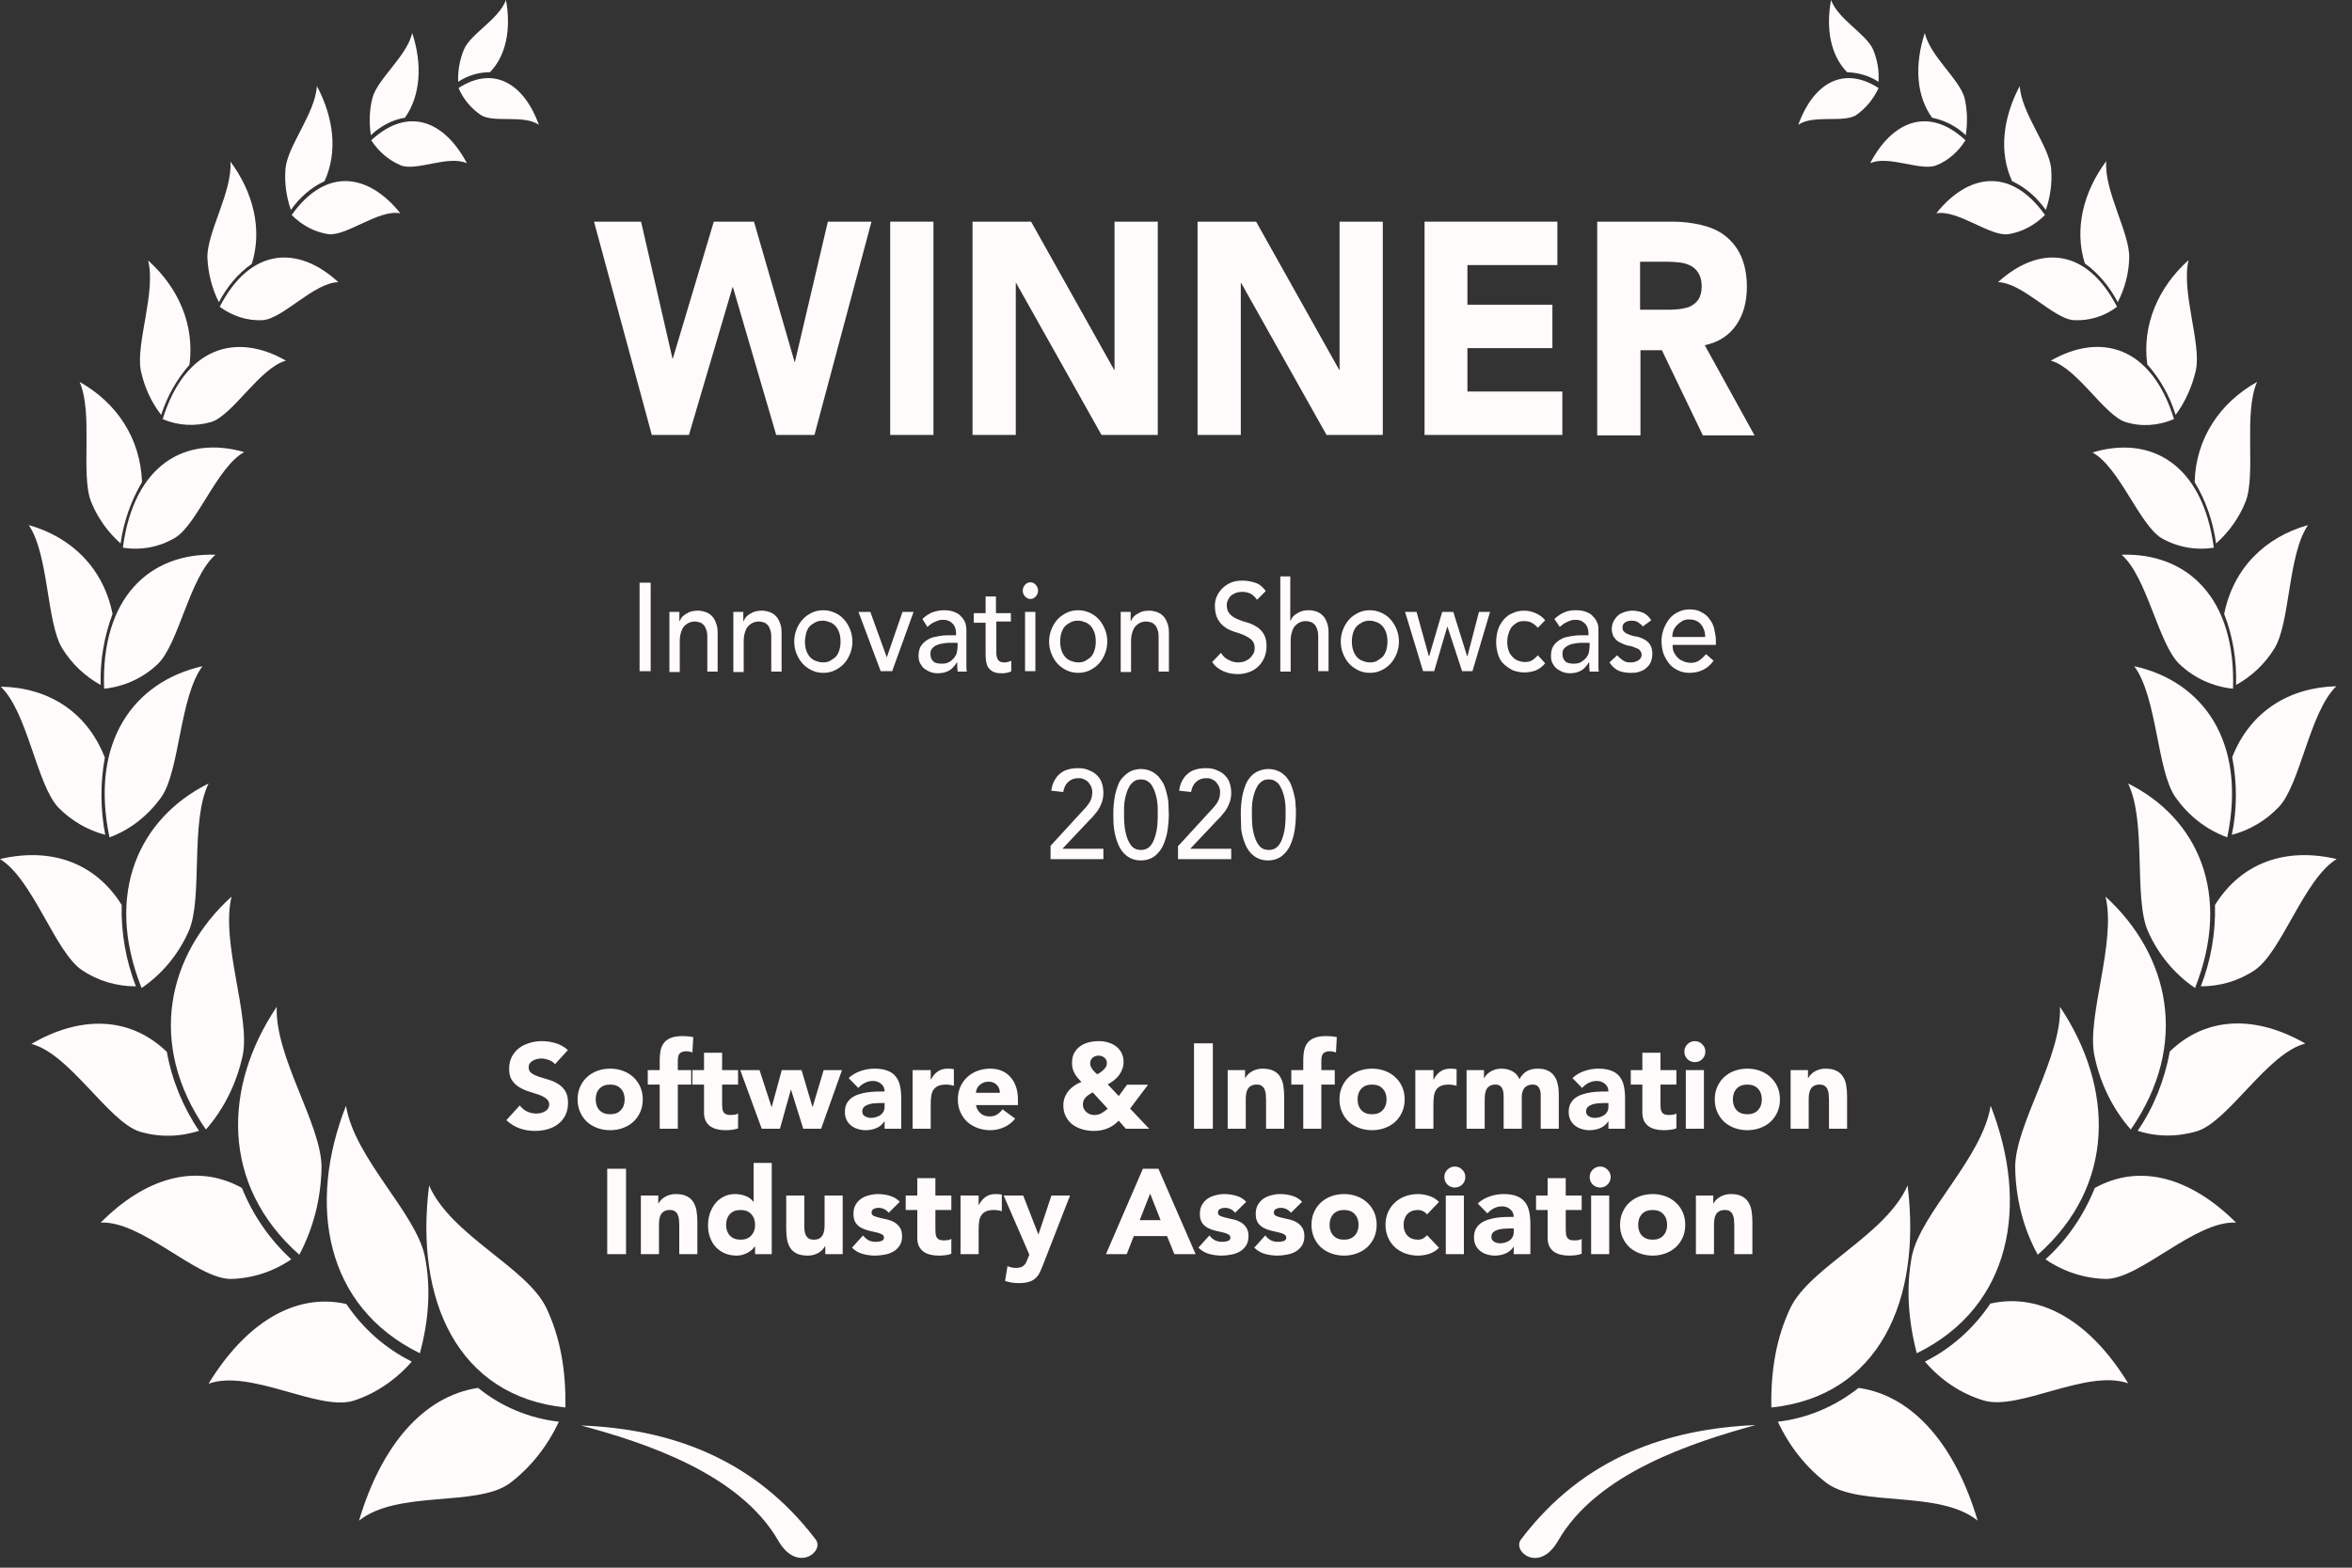<?xml version="1.0" encoding="utf-8"?>
<svg xmlns="http://www.w3.org/2000/svg" width="150" height="100" viewBox="0 0 150 100" fill="none">
<rect x="0" y="0" width="150" height="100" fill="#333333" stroke="none"/>
<g clip-path="url(#clip0_1806_102125)">
<path fill-rule="evenodd" clip-rule="evenodd" d="M52.018 98.197C47.99 92.898 42.547 91.141 37.055 90.928C41.107 92.019 47.185 93.99 49.65 98.303C50.846 100.353 52.604 98.969 52.018 98.197Z" fill="#FFFBFB"/>
<path fill-rule="evenodd" clip-rule="evenodd" d="M26.263 86.854C25.237 88.025 23.944 88.904 22.528 89.356C20.282 90.022 15.961 87.306 13.301 88.265C15.62 84.457 18.769 82.434 22.088 83.179C23.163 84.777 24.603 86.028 26.263 86.854Z" fill="#FFFBFB"/>
<path fill-rule="evenodd" clip-rule="evenodd" d="M36.057 89.782C36.106 87.386 35.715 85.256 34.836 83.418C33.591 80.836 28.758 78.812 27.367 75.617C26.439 82.913 29.173 89.063 36.057 89.782Z" fill="#FFFBFB"/>
<path fill-rule="evenodd" clip-rule="evenodd" d="M29.242 5.617C29.559 6.336 30.048 6.922 30.682 7.348C31.512 7.854 33.392 7.295 34.368 7.96C33.441 5.404 31.537 4.126 29.242 5.617Z" fill="#FFFBFB"/>
<path fill-rule="evenodd" clip-rule="evenodd" d="M29.218 5.219C29.194 4.526 29.316 3.807 29.584 3.168C29.999 2.157 31.805 1.251 32.269 0C32.611 1.864 32.269 3.568 31.244 4.606C30.512 4.606 29.828 4.819 29.218 5.219Z" fill="#FFFBFB"/>
<path fill-rule="evenodd" clip-rule="evenodd" d="M23.676 8.947C24.14 9.666 24.799 10.225 25.555 10.545C26.556 10.944 28.582 9.879 29.778 10.412C28.363 7.749 26.068 6.737 23.676 8.947Z" fill="#FFFBFB"/>
<path fill-rule="evenodd" clip-rule="evenodd" d="M23.653 8.627C23.531 7.828 23.555 7.029 23.75 6.257C24.068 5.032 25.947 3.595 26.289 2.104C26.948 4.1 26.826 6.097 25.825 7.509C25.02 7.642 24.263 8.041 23.653 8.627Z" fill="#FFFBFB"/>
<path fill-rule="evenodd" clip-rule="evenodd" d="M18.602 13.713C19.261 14.378 20.066 14.804 20.945 14.938C22.117 15.071 24.143 13.34 25.534 13.606C23.508 11.077 20.799 10.624 18.602 13.713Z" fill="#FFFBFB"/>
<path fill-rule="evenodd" clip-rule="evenodd" d="M18.55 13.393C18.257 12.541 18.135 11.662 18.208 10.757C18.33 9.319 20.112 7.216 20.21 5.485C21.284 7.509 21.552 9.692 20.698 11.556C19.844 11.955 19.111 12.594 18.55 13.393Z" fill="#FFFBFB"/>
<path fill-rule="evenodd" clip-rule="evenodd" d="M14.012 19.57C14.817 20.156 15.769 20.476 16.746 20.422C18.039 20.343 20.017 18.026 21.579 18C19.04 15.656 15.989 15.736 14.012 19.57Z" fill="#FFFBFB"/>
<path fill-rule="evenodd" clip-rule="evenodd" d="M13.961 19.276C13.522 18.424 13.278 17.439 13.229 16.481C13.156 14.883 14.84 12.221 14.694 10.304C16.158 12.274 16.744 14.644 16.061 16.827C15.182 17.439 14.474 18.291 13.961 19.276Z" fill="#FFFBFB"/>
<path fill-rule="evenodd" clip-rule="evenodd" d="M10.375 26.732C11.351 27.158 12.45 27.212 13.475 26.919C14.867 26.466 16.575 23.457 18.235 23.005C15.086 21.194 11.815 22.099 10.375 26.732Z" fill="#FFFBFB"/>
<path fill-rule="evenodd" clip-rule="evenodd" d="M10.277 26.467C9.642 25.641 9.203 24.683 8.983 23.644C8.641 21.94 9.96 18.639 9.447 16.615C11.375 18.346 12.425 20.716 12.083 23.272C11.278 24.177 10.668 25.269 10.277 26.467Z" fill="#FFFBFB"/>
<path fill-rule="evenodd" clip-rule="evenodd" d="M7.836 34.934C8.983 35.12 10.155 34.907 11.18 34.295C12.572 33.443 13.865 29.769 15.574 28.837C11.864 27.772 8.544 29.582 7.836 34.934Z" fill="#FFFBFB"/>
<path fill-rule="evenodd" clip-rule="evenodd" d="M7.69 34.666C6.884 33.948 6.225 33.042 5.81 32.004C5.127 30.273 5.957 26.386 5.078 24.362C7.446 25.694 8.959 27.957 9.057 30.753C8.349 31.951 7.885 33.282 7.69 34.666Z" fill="#FFFBFB"/>
<path fill-rule="evenodd" clip-rule="evenodd" d="M6.64 43.932C7.909 43.799 9.105 43.267 10.057 42.361C11.4 41.083 12.083 36.823 13.743 35.385C9.593 35.252 6.42 38.075 6.64 43.932Z" fill="#FFFBFB"/>
<path fill-rule="evenodd" clip-rule="evenodd" d="M6.421 43.692C5.445 43.159 4.59 42.361 3.98 41.375C2.955 39.725 3.126 35.385 1.832 33.494C4.566 34.266 6.592 36.237 7.178 39.165C6.641 40.603 6.372 42.148 6.421 43.692Z" fill="#FFFBFB"/>
<path fill-rule="evenodd" clip-rule="evenodd" d="M6.981 53.413C8.299 52.933 9.446 52.028 10.3 50.83C11.472 49.126 11.448 44.467 12.912 42.496C8.543 43.481 5.711 47.315 6.981 53.413Z" fill="#FFFBFB"/>
<path fill-rule="evenodd" clip-rule="evenodd" d="M6.711 53.253C5.588 52.96 4.538 52.348 3.708 51.496C2.341 50.031 1.756 45.425 0.047 43.801C3.049 43.854 5.539 45.372 6.686 48.327C6.394 49.925 6.394 51.602 6.711 53.253Z" fill="#FFFBFB"/>
<path fill-rule="evenodd" clip-rule="evenodd" d="M9.03 63.023C10.324 62.145 11.373 60.893 12.033 59.402C12.96 57.299 12.106 52.426 13.302 49.977C8.908 52.16 6.613 56.953 9.03 63.023Z" fill="#FFFBFB"/>
<path fill-rule="evenodd" clip-rule="evenodd" d="M8.666 62.918C7.445 62.918 6.249 62.572 5.224 61.88C3.515 60.735 2.099 56.075 0 54.797C3.173 54.051 6.029 54.957 7.762 57.726C7.714 59.51 8.031 61.267 8.666 62.918Z" fill="#FFFBFB"/>
<path fill-rule="evenodd" clip-rule="evenodd" d="M13.132 72.05C14.279 70.745 15.085 69.121 15.476 67.337C15.988 64.861 14.06 60.121 14.768 57.192C10.691 60.893 9.348 66.591 13.132 72.05Z" fill="#FFFBFB"/>
<path fill-rule="evenodd" clip-rule="evenodd" d="M12.692 72.13C11.471 72.529 10.153 72.556 8.908 72.183C6.906 71.544 4.441 67.204 2 66.592C5.1 64.781 8.273 64.808 10.641 67.098C10.959 68.882 11.666 70.612 12.692 72.13Z" fill="#FFFBFB"/>
<path fill-rule="evenodd" clip-rule="evenodd" d="M19.089 80.037C19.992 78.333 20.48 76.416 20.505 74.446C20.505 71.73 17.527 67.443 17.649 64.222C14.231 69.307 14.06 75.591 19.089 80.037Z" fill="#FFFBFB"/>
<path fill-rule="evenodd" clip-rule="evenodd" d="M18.578 80.331C17.407 81.129 16.064 81.555 14.697 81.582C12.5 81.555 9.034 77.854 6.422 77.987C9.253 75.138 12.5 74.153 15.429 75.778C16.137 77.535 17.211 79.079 18.578 80.331Z" fill="#FFFBFB"/>
<path fill-rule="evenodd" clip-rule="evenodd" d="M26.777 86.322C27.363 84.165 27.485 82.089 27.094 80.145C26.533 77.376 22.603 73.888 22.066 70.533C19.6 76.817 20.699 83.34 26.777 86.322Z" fill="#FFFBFB"/>
<path fill-rule="evenodd" clip-rule="evenodd" d="M35.641 90.688C34.908 92.259 33.834 93.617 32.492 94.629C30.368 96.146 25.364 95.028 22.898 96.998C24.29 92.286 26.951 89.064 30.49 88.531C32.003 89.756 33.785 90.475 35.641 90.688Z" fill="#FFFBFB"/>
<path fill-rule="evenodd" clip-rule="evenodd" d="M97.003 98.197C96.417 98.969 98.175 100.38 99.371 98.277C101.861 93.963 107.914 92.02 111.966 90.901C106.474 91.141 101.031 92.872 97.003 98.197Z" fill="#FFFBFB"/>
<path fill-rule="evenodd" clip-rule="evenodd" d="M122.762 86.854C124.422 86.029 125.862 84.751 126.936 83.153C130.256 82.407 133.405 84.431 135.724 88.239C133.063 87.307 128.742 90.022 126.497 89.33C125.081 88.904 123.787 88.052 122.762 86.854Z" fill="#FFFBFB"/>
<path fill-rule="evenodd" clip-rule="evenodd" d="M112.969 89.782C119.852 89.063 122.562 82.913 121.659 75.617C120.267 78.786 115.458 80.809 114.189 83.418C113.31 85.256 112.92 87.386 112.969 89.782Z" fill="#FFFBFB"/>
<path fill-rule="evenodd" clip-rule="evenodd" d="M119.81 5.617C117.491 4.126 115.611 5.404 114.684 7.96C115.66 7.295 117.54 7.854 118.37 7.348C118.98 6.922 119.468 6.336 119.81 5.617Z" fill="#FFFBFB"/>
<path fill-rule="evenodd" clip-rule="evenodd" d="M119.803 5.219C119.192 4.819 118.509 4.633 117.801 4.606C116.751 3.541 116.434 1.837 116.776 0C117.24 1.251 119.021 2.157 119.461 3.168C119.729 3.807 119.851 4.5 119.803 5.219Z" fill="#FFFBFB"/>
<path fill-rule="evenodd" clip-rule="evenodd" d="M125.348 8.947C122.98 6.737 120.661 7.749 119.27 10.412C120.441 9.879 122.492 10.944 123.493 10.545C124.225 10.252 124.884 9.693 125.348 8.947Z" fill="#FFFBFB"/>
<path fill-rule="evenodd" clip-rule="evenodd" d="M125.369 8.627C124.758 8.041 124.002 7.668 123.221 7.509C122.195 6.097 122.098 4.1 122.757 2.104C123.099 3.595 124.954 5.032 125.295 6.257C125.466 7.003 125.491 7.828 125.369 8.627Z" fill="#FFFBFB"/>
<path fill-rule="evenodd" clip-rule="evenodd" d="M130.42 13.713C128.223 10.624 125.514 11.077 123.488 13.606C124.879 13.367 126.905 15.097 128.077 14.938C128.956 14.804 129.786 14.352 130.42 13.713Z" fill="#FFFBFB"/>
<path fill-rule="evenodd" clip-rule="evenodd" d="M130.471 13.393C129.909 12.594 129.177 11.955 128.323 11.556C127.468 9.719 127.737 7.509 128.811 5.485C128.909 7.216 130.69 9.319 130.813 10.757C130.886 11.662 130.764 12.568 130.471 13.393Z" fill="#FFFBFB"/>
<path fill-rule="evenodd" clip-rule="evenodd" d="M135.014 19.57C133.037 15.736 130.01 15.656 127.422 18C128.985 18.026 130.962 20.343 132.256 20.422C133.232 20.476 134.208 20.183 135.014 19.57Z" fill="#FFFBFB"/>
<path fill-rule="evenodd" clip-rule="evenodd" d="M135.059 19.277C134.546 18.292 133.838 17.44 132.96 16.801C132.276 14.617 132.862 12.248 134.327 10.277C134.18 12.194 135.84 14.857 135.791 16.454C135.767 17.466 135.498 18.425 135.059 19.277Z" fill="#FFFBFB"/>
<path fill-rule="evenodd" clip-rule="evenodd" d="M138.649 26.733C137.208 22.073 133.962 21.195 130.789 23.005C132.473 23.458 134.182 26.467 135.549 26.919C136.574 27.239 137.648 27.159 138.649 26.733Z" fill="#FFFBFB"/>
<path fill-rule="evenodd" clip-rule="evenodd" d="M138.749 26.467C138.383 25.269 137.748 24.151 136.943 23.245C136.601 20.716 137.65 18.32 139.579 16.589C139.091 18.612 140.409 21.914 140.043 23.618C139.799 24.683 139.359 25.642 138.749 26.467Z" fill="#FFFBFB"/>
<path fill-rule="evenodd" clip-rule="evenodd" d="M141.187 34.934C140.479 29.582 137.159 27.745 133.449 28.863C135.157 29.795 136.451 33.47 137.843 34.322C138.868 34.907 140.039 35.12 141.187 34.934Z" fill="#FFFBFB"/>
<path fill-rule="evenodd" clip-rule="evenodd" d="M141.332 34.666C141.137 33.255 140.673 31.924 139.965 30.753C140.039 27.957 141.576 25.694 143.944 24.362C143.065 26.386 143.895 30.273 143.212 32.004C142.797 33.042 142.138 33.948 141.332 34.666Z" fill="#FFFBFB"/>
<path fill-rule="evenodd" clip-rule="evenodd" d="M142.412 43.932C142.608 38.075 139.434 35.252 135.309 35.385C136.944 36.823 137.652 41.083 138.995 42.361C139.947 43.267 141.143 43.799 142.412 43.932Z" fill="#FFFBFB"/>
<path fill-rule="evenodd" clip-rule="evenodd" d="M142.605 43.692C142.654 42.148 142.41 40.603 141.848 39.165C142.434 36.237 144.46 34.266 147.194 33.494C145.9 35.385 146.071 39.725 145.046 41.375C144.436 42.361 143.581 43.159 142.605 43.692Z" fill="#FFFBFB"/>
<path fill-rule="evenodd" clip-rule="evenodd" d="M142.045 53.413C143.314 47.315 140.483 43.455 136.113 42.496C137.578 44.467 137.553 49.126 138.725 50.83C139.579 52.055 140.727 52.933 142.045 53.413Z" fill="#FFFBFB"/>
<path fill-rule="evenodd" clip-rule="evenodd" d="M142.336 53.252C142.678 51.628 142.678 49.924 142.361 48.3C143.508 45.371 145.998 43.853 149 43.773C147.292 45.424 146.706 50.031 145.339 51.468C144.509 52.347 143.459 52.959 142.336 53.252Z" fill="#FFFBFB"/>
<path fill-rule="evenodd" clip-rule="evenodd" d="M139.99 63.023C142.383 56.979 140.112 52.16 135.719 49.977C136.915 52.426 136.06 57.299 136.988 59.402C137.647 60.893 138.697 62.145 139.99 63.023Z" fill="#FFFBFB"/>
<path fill-rule="evenodd" clip-rule="evenodd" d="M140.359 62.918C140.994 61.294 141.311 59.51 141.262 57.726C142.995 54.957 145.851 54.051 149.025 54.797C146.95 56.048 145.51 60.735 143.801 61.88C142.776 62.572 141.58 62.918 140.359 62.918Z" fill="#FFFBFB"/>
<path fill-rule="evenodd" clip-rule="evenodd" d="M135.891 72.05C139.675 66.591 138.332 60.893 134.28 57.192C134.988 60.121 133.06 64.861 133.572 67.337C133.939 69.121 134.744 70.745 135.891 72.05Z" fill="#FFFBFB"/>
<path fill-rule="evenodd" clip-rule="evenodd" d="M136.332 72.13C137.357 70.639 138.041 68.908 138.382 67.071C140.75 64.781 143.923 64.781 147.024 66.565C144.607 67.177 142.117 71.544 140.115 72.156C138.87 72.529 137.552 72.529 136.332 72.13Z" fill="#FFFBFB"/>
<path fill-rule="evenodd" clip-rule="evenodd" d="M129.96 80.037C134.989 75.591 134.793 69.334 131.376 64.222C131.498 67.443 128.52 71.73 128.52 74.446C128.544 76.416 129.033 78.36 129.96 80.037Z" fill="#FFFBFB"/>
<path fill-rule="evenodd" clip-rule="evenodd" d="M130.449 80.331C131.816 79.106 132.89 77.535 133.598 75.778C136.527 74.153 139.773 75.165 142.605 77.987C139.993 77.854 136.527 81.555 134.33 81.582C132.963 81.555 131.62 81.129 130.449 80.331Z" fill="#FFFBFB"/>
<path fill-rule="evenodd" clip-rule="evenodd" d="M122.244 86.322C128.322 83.34 129.421 76.817 126.955 70.533C126.418 73.888 122.488 77.376 121.927 80.145C121.561 82.089 121.683 84.165 122.244 86.322Z" fill="#FFFBFB"/>
<path fill-rule="evenodd" clip-rule="evenodd" d="M113.383 90.688C115.238 90.475 117.02 89.729 118.534 88.531C122.073 89.037 124.734 92.286 126.125 96.998C123.684 95.028 118.656 96.146 116.532 94.629C115.19 93.617 114.116 92.259 113.383 90.688Z" fill="#FFFBFB"/>
<path d="M37.883 14.139H40.885L42.887 22.872H42.911L45.523 14.139H48.086L50.674 23.085H50.698L52.797 14.139H55.58L51.943 27.744H49.502L46.744 18.319H46.719L43.937 27.744H41.569L37.883 14.139Z" fill="#FFFBFB"/>
<path d="M56.773 14.139H59.532V27.744H56.773V14.139Z" fill="#FFFBFB"/>
<path d="M62.023 14.139H65.758L71.055 23.591H71.08V14.139H73.838V27.744H70.25L64.806 18.053H64.782V27.744H62.023V14.139Z" fill="#FFFBFB"/>
<path d="M76.375 14.139H80.11L85.407 23.591H85.431V14.139H88.189V27.744H84.601L79.158 18.053H79.133V27.744H76.375V14.139Z" fill="#FFFBFB"/>
<path d="M90.852 14.139H99.322V16.908H93.585V19.437H99.005V22.206H93.585V24.975H99.639V27.744H90.852V14.139Z" fill="#FFFBFB"/>
<path d="M101.863 14.139H106.696C107.331 14.139 107.941 14.219 108.503 14.352C109.064 14.485 109.577 14.698 109.992 15.017C110.407 15.337 110.773 15.763 111.017 16.295C111.261 16.828 111.408 17.494 111.408 18.292C111.408 19.251 111.188 20.076 110.724 20.742C110.26 21.407 109.601 21.834 108.722 22.02L111.896 27.771H108.6L105.988 22.339H104.621V27.771H101.863V14.139ZM104.597 19.757H106.208C106.452 19.757 106.721 19.757 106.989 19.73C107.258 19.703 107.526 19.65 107.746 19.57C107.966 19.464 108.161 19.331 108.307 19.118C108.454 18.905 108.527 18.612 108.527 18.266C108.527 17.919 108.454 17.653 108.332 17.44C108.21 17.227 108.039 17.067 107.844 16.961C107.648 16.855 107.404 16.775 107.16 16.748C106.892 16.721 106.648 16.695 106.403 16.695H104.597V19.757Z" fill="#FFFBFB"/>
<path d="M40.789 37.169H41.497V42.814H40.789V37.169Z" fill="#FFFBFB"/>
<path d="M42.668 39.033H43.327V39.619H43.352C43.425 39.406 43.571 39.246 43.791 39.139C43.986 39.006 44.23 38.953 44.499 38.953C44.67 38.953 44.816 38.98 44.987 39.033C45.133 39.086 45.28 39.166 45.402 39.299C45.524 39.406 45.597 39.566 45.67 39.752C45.744 39.938 45.768 40.151 45.768 40.391V42.84H45.109V40.604C45.109 40.417 45.085 40.284 45.036 40.151C44.987 40.018 44.938 39.912 44.865 39.858C44.792 39.779 44.718 39.725 44.621 39.699C44.523 39.672 44.425 39.645 44.328 39.645C44.181 39.645 44.059 39.672 43.937 39.725C43.815 39.779 43.718 39.858 43.62 39.965C43.522 40.071 43.474 40.205 43.425 40.364C43.376 40.524 43.352 40.71 43.352 40.923V42.867H42.692V39.033H42.668Z" fill="#FFFBFB"/>
<path d="M46.746 39.033H47.405V39.619H47.43C47.503 39.406 47.649 39.246 47.869 39.139C48.064 39.006 48.308 38.953 48.577 38.953C48.748 38.953 48.894 38.98 49.065 39.033C49.212 39.086 49.358 39.166 49.48 39.299C49.602 39.406 49.675 39.566 49.749 39.752C49.822 39.938 49.846 40.151 49.846 40.391V42.84H49.187V40.604C49.187 40.417 49.163 40.284 49.114 40.151C49.065 40.018 49.016 39.912 48.943 39.858C48.87 39.779 48.797 39.725 48.699 39.699C48.601 39.672 48.504 39.645 48.406 39.645C48.26 39.645 48.138 39.672 48.016 39.725C47.893 39.779 47.796 39.858 47.698 39.965C47.6 40.071 47.552 40.205 47.503 40.364C47.454 40.524 47.43 40.71 47.43 40.923V42.867H46.77V39.033H46.746Z" fill="#FFFBFB"/>
<path d="M50.652 40.923C50.652 40.657 50.701 40.39 50.799 40.151C50.896 39.911 51.019 39.698 51.189 39.512C51.36 39.325 51.556 39.192 51.775 39.086C51.995 38.979 52.239 38.926 52.508 38.926C52.776 38.926 52.996 38.979 53.24 39.086C53.484 39.192 53.655 39.325 53.826 39.512C53.996 39.698 54.119 39.911 54.216 40.151C54.314 40.39 54.363 40.657 54.363 40.923C54.363 41.189 54.314 41.455 54.216 41.695C54.119 41.934 53.996 42.148 53.826 42.334C53.655 42.52 53.459 42.653 53.24 42.76C53.02 42.866 52.776 42.92 52.508 42.92C52.239 42.92 51.995 42.866 51.775 42.76C51.556 42.653 51.36 42.52 51.189 42.334C51.019 42.148 50.896 41.934 50.799 41.695C50.701 41.455 50.652 41.189 50.652 40.923ZM51.336 40.923C51.336 41.109 51.36 41.295 51.409 41.455C51.458 41.615 51.531 41.748 51.629 41.881C51.726 41.988 51.848 42.094 51.995 42.148C52.141 42.201 52.288 42.254 52.483 42.254C52.654 42.254 52.825 42.227 52.947 42.148C53.069 42.068 53.215 41.988 53.313 41.881C53.411 41.775 53.484 41.615 53.533 41.455C53.582 41.295 53.606 41.109 53.606 40.923C53.606 40.736 53.582 40.55 53.533 40.39C53.484 40.23 53.411 40.097 53.313 39.964C53.215 39.858 53.093 39.751 52.947 39.698C52.8 39.645 52.654 39.591 52.483 39.591C52.312 39.591 52.141 39.618 51.995 39.698C51.848 39.778 51.726 39.858 51.629 39.964C51.531 40.071 51.458 40.23 51.409 40.39C51.385 40.55 51.336 40.736 51.336 40.923Z" fill="#FFFBFB"/>
<path d="M54.75 39.033H55.507L56.556 41.935L57.557 39.033H58.265L56.898 42.814H56.166L54.75 39.033Z" fill="#FFFBFB"/>
<path d="M58.826 39.485C59.021 39.298 59.217 39.165 59.461 39.059C59.705 38.979 59.949 38.926 60.193 38.926C60.437 38.926 60.657 38.952 60.852 39.032C61.047 39.112 61.194 39.192 61.291 39.325C61.414 39.432 61.487 39.565 61.56 39.725C61.609 39.884 61.633 40.044 61.633 40.204V42.148C61.633 42.281 61.633 42.414 61.633 42.52C61.633 42.627 61.633 42.733 61.658 42.84H61.072C61.047 42.653 61.047 42.467 61.047 42.254H61.023C60.877 42.494 60.706 42.68 60.51 42.786C60.315 42.893 60.071 42.946 59.803 42.946C59.632 42.946 59.485 42.92 59.339 42.866C59.192 42.813 59.07 42.733 58.948 42.653C58.826 42.547 58.753 42.44 58.68 42.307C58.606 42.174 58.582 42.014 58.582 41.828C58.582 41.588 58.631 41.375 58.728 41.216C58.826 41.056 58.973 40.923 59.143 40.816C59.314 40.71 59.51 40.63 59.754 40.603C59.973 40.55 60.242 40.523 60.486 40.523H60.974V40.364C60.974 40.257 60.95 40.177 60.925 40.071C60.901 39.964 60.828 39.884 60.779 39.804C60.706 39.725 60.633 39.671 60.535 39.618C60.437 39.565 60.315 39.538 60.169 39.538C60.047 39.538 59.925 39.538 59.827 39.591C59.729 39.618 59.656 39.645 59.558 39.698C59.485 39.724 59.412 39.778 59.339 39.831C59.266 39.884 59.217 39.938 59.143 39.991L58.826 39.485ZM60.706 41.003C60.559 41.003 60.388 41.003 60.218 41.029C60.047 41.056 59.9 41.083 59.778 41.136C59.632 41.189 59.534 41.269 59.461 41.349C59.363 41.455 59.339 41.562 59.339 41.721C59.339 41.934 59.412 42.094 59.534 42.201C59.656 42.307 59.851 42.334 60.071 42.334C60.242 42.334 60.413 42.307 60.535 42.227C60.657 42.174 60.755 42.068 60.852 41.961C60.925 41.855 60.999 41.748 61.023 41.615C61.047 41.482 61.072 41.349 61.072 41.216V41.003H60.706Z" fill="#FFFBFB"/>
<path d="M64.494 39.645H63.542V41.376C63.542 41.483 63.542 41.589 63.542 41.696C63.542 41.802 63.566 41.882 63.591 41.962C63.615 42.042 63.664 42.121 63.737 42.175C63.81 42.228 63.908 42.255 64.03 42.255C64.103 42.255 64.177 42.255 64.274 42.228C64.347 42.201 64.421 42.175 64.494 42.148V42.814C64.421 42.867 64.323 42.894 64.201 42.92C64.079 42.947 63.981 42.947 63.908 42.947C63.664 42.947 63.469 42.92 63.322 42.84C63.176 42.761 63.078 42.654 63.005 42.548C62.932 42.414 62.907 42.281 62.883 42.148C62.858 41.988 62.858 41.855 62.858 41.696V39.725H62.102V39.113H62.858V38.048H63.517V39.113H64.469V39.645H64.494Z" fill="#FFFBFB"/>
<path d="M65.227 37.675C65.227 37.542 65.275 37.409 65.373 37.302C65.471 37.196 65.593 37.143 65.715 37.143C65.837 37.143 65.959 37.196 66.056 37.302C66.154 37.409 66.203 37.542 66.203 37.675C66.203 37.808 66.154 37.941 66.056 38.048C65.959 38.154 65.837 38.208 65.715 38.208C65.593 38.208 65.471 38.154 65.373 38.048C65.275 37.941 65.227 37.808 65.227 37.675ZM65.373 39.033H66.032V42.814H65.373V39.033Z" fill="#FFFBFB"/>
<path d="M66.906 40.923C66.906 40.657 66.955 40.39 67.053 40.151C67.15 39.911 67.272 39.698 67.443 39.512C67.614 39.325 67.809 39.192 68.029 39.086C68.249 38.979 68.493 38.926 68.761 38.926C69.03 38.926 69.25 38.979 69.494 39.086C69.738 39.192 69.909 39.325 70.08 39.512C70.251 39.698 70.373 39.911 70.47 40.151C70.568 40.39 70.617 40.657 70.617 40.923C70.617 41.189 70.568 41.455 70.47 41.695C70.373 41.934 70.251 42.148 70.08 42.334C69.909 42.52 69.713 42.653 69.494 42.76C69.274 42.866 69.03 42.92 68.761 42.92C68.493 42.92 68.249 42.866 68.029 42.76C67.809 42.653 67.614 42.52 67.443 42.334C67.272 42.148 67.15 41.934 67.053 41.695C66.955 41.455 66.906 41.189 66.906 40.923ZM67.614 40.923C67.614 41.109 67.639 41.295 67.687 41.455C67.736 41.615 67.809 41.748 67.907 41.881C68.005 41.988 68.127 42.094 68.273 42.148C68.42 42.201 68.566 42.254 68.761 42.254C68.932 42.254 69.103 42.227 69.225 42.148C69.347 42.068 69.494 41.988 69.591 41.881C69.689 41.775 69.762 41.615 69.811 41.455C69.86 41.295 69.884 41.109 69.884 40.923C69.884 40.736 69.86 40.55 69.811 40.39C69.762 40.23 69.689 40.097 69.591 39.964C69.494 39.858 69.372 39.751 69.225 39.698C69.079 39.645 68.932 39.591 68.761 39.591C68.591 39.591 68.42 39.618 68.273 39.698C68.127 39.778 68.005 39.858 67.907 39.964C67.809 40.071 67.736 40.23 67.687 40.39C67.639 40.55 67.614 40.736 67.614 40.923Z" fill="#FFFBFB"/>
<path d="M71.449 39.033H72.108V39.619H72.133C72.206 39.406 72.352 39.246 72.572 39.139C72.767 39.006 73.011 38.953 73.28 38.953C73.451 38.953 73.597 38.98 73.768 39.033C73.915 39.086 74.061 39.166 74.183 39.299C74.305 39.406 74.378 39.566 74.452 39.752C74.525 39.938 74.549 40.151 74.549 40.391V42.84H73.89V40.604C73.89 40.417 73.866 40.284 73.817 40.151C73.768 40.018 73.719 39.912 73.646 39.858C73.573 39.779 73.5 39.725 73.402 39.699C73.304 39.672 73.207 39.645 73.109 39.645C72.963 39.645 72.841 39.672 72.719 39.725C72.596 39.779 72.499 39.858 72.401 39.965C72.303 40.071 72.255 40.205 72.206 40.364C72.157 40.524 72.133 40.71 72.133 40.923V42.867H71.474V39.033H71.449Z" fill="#FFFBFB"/>
<path d="M77.87 41.642C77.992 41.855 78.163 42.015 78.358 42.095C78.553 42.202 78.749 42.255 78.969 42.255C79.091 42.255 79.213 42.228 79.335 42.202C79.457 42.148 79.579 42.095 79.676 42.015C79.774 41.935 79.847 41.829 79.921 41.722C79.994 41.616 80.018 41.456 80.018 41.323C80.018 41.11 79.945 40.95 79.823 40.817C79.701 40.71 79.53 40.604 79.359 40.524C79.164 40.444 78.969 40.364 78.749 40.311C78.529 40.231 78.309 40.151 78.138 40.018C77.943 39.885 77.797 39.725 77.675 39.512C77.553 39.299 77.48 39.006 77.48 38.634C77.48 38.474 77.504 38.288 77.577 38.101C77.65 37.915 77.748 37.755 77.894 37.595C78.041 37.435 78.212 37.302 78.431 37.196C78.651 37.089 78.92 37.036 79.237 37.036C79.53 37.036 79.799 37.089 80.043 37.169C80.311 37.249 80.531 37.435 80.726 37.702L80.165 38.261C80.067 38.101 79.945 37.995 79.799 37.888C79.628 37.808 79.457 37.755 79.261 37.755C79.066 37.755 78.895 37.782 78.773 37.835C78.651 37.888 78.529 37.968 78.456 38.048C78.383 38.128 78.334 38.234 78.285 38.341C78.236 38.447 78.236 38.527 78.236 38.607C78.236 38.847 78.309 39.033 78.431 39.166C78.553 39.299 78.724 39.406 78.895 39.486C79.091 39.566 79.286 39.645 79.505 39.699C79.725 39.752 79.945 39.858 80.116 39.965C80.311 40.071 80.457 40.231 80.58 40.418C80.702 40.604 80.775 40.87 80.775 41.216C80.775 41.483 80.726 41.722 80.628 41.962C80.531 42.175 80.409 42.361 80.238 42.521C80.067 42.681 79.896 42.787 79.676 42.867C79.457 42.947 79.213 43 78.969 43C78.627 43 78.309 42.947 78.016 42.814C77.724 42.681 77.48 42.494 77.309 42.228L77.87 41.642Z" fill="#FFFBFB"/>
<path d="M81.629 36.77H82.288V39.592H82.312C82.386 39.379 82.532 39.219 82.752 39.113C82.947 38.98 83.191 38.926 83.46 38.926C83.631 38.926 83.777 38.953 83.948 39.006C84.094 39.059 84.241 39.139 84.363 39.272C84.485 39.379 84.558 39.539 84.631 39.725C84.705 39.911 84.729 40.124 84.729 40.364V42.814H84.07V40.577C84.07 40.391 84.046 40.258 83.997 40.124C83.948 39.991 83.899 39.885 83.826 39.831C83.753 39.752 83.679 39.698 83.582 39.672C83.484 39.645 83.386 39.618 83.289 39.618C83.142 39.618 83.02 39.645 82.898 39.698C82.776 39.752 82.678 39.831 82.581 39.938C82.483 40.044 82.434 40.178 82.386 40.337C82.337 40.497 82.312 40.684 82.312 40.897V42.84H81.653V36.77H81.629Z" fill="#FFFBFB"/>
<path d="M85.508 40.923C85.508 40.657 85.557 40.39 85.654 40.151C85.752 39.911 85.874 39.698 86.045 39.512C86.216 39.325 86.411 39.192 86.631 39.086C86.85 38.979 87.094 38.926 87.363 38.926C87.632 38.926 87.851 38.979 88.095 39.086C88.339 39.192 88.51 39.325 88.681 39.512C88.852 39.698 88.974 39.911 89.072 40.151C89.169 40.39 89.218 40.657 89.218 40.923C89.218 41.189 89.169 41.455 89.072 41.695C88.974 41.934 88.852 42.148 88.681 42.334C88.51 42.52 88.315 42.653 88.095 42.76C87.876 42.866 87.632 42.92 87.363 42.92C87.094 42.92 86.85 42.866 86.631 42.76C86.411 42.653 86.216 42.52 86.045 42.334C85.874 42.148 85.752 41.934 85.654 41.695C85.557 41.455 85.508 41.189 85.508 40.923ZM86.216 40.923C86.216 41.109 86.24 41.295 86.289 41.455C86.338 41.615 86.411 41.748 86.509 41.881C86.606 41.988 86.728 42.094 86.875 42.148C87.021 42.201 87.168 42.254 87.363 42.254C87.534 42.254 87.705 42.227 87.827 42.148C87.949 42.068 88.095 41.988 88.193 41.881C88.29 41.775 88.364 41.615 88.413 41.455C88.461 41.295 88.486 41.109 88.486 40.923C88.486 40.736 88.461 40.55 88.413 40.39C88.364 40.23 88.29 40.097 88.193 39.964C88.095 39.858 87.973 39.751 87.827 39.698C87.68 39.645 87.534 39.591 87.363 39.591C87.192 39.591 87.021 39.618 86.875 39.698C86.728 39.778 86.606 39.858 86.509 39.964C86.411 40.071 86.338 40.23 86.289 40.39C86.24 40.55 86.216 40.736 86.216 40.923Z" fill="#FFFBFB"/>
<path d="M89.609 39.033H90.342L91.123 41.855H91.147L91.977 39.033H92.685L93.564 41.855H93.588L94.321 39.033H95.028L93.906 42.814H93.246L92.319 39.992H92.294L91.465 42.814H90.757L89.609 39.033Z" fill="#FFFBFB"/>
<path d="M98.079 40.045C97.957 39.912 97.835 39.805 97.688 39.725C97.542 39.645 97.395 39.619 97.2 39.619C97.029 39.619 96.858 39.645 96.736 39.725C96.614 39.805 96.492 39.885 96.394 40.018C96.297 40.151 96.248 40.284 96.199 40.444C96.15 40.604 96.126 40.764 96.126 40.95C96.126 41.136 96.15 41.296 96.199 41.456C96.248 41.616 96.321 41.749 96.419 41.855C96.516 41.962 96.638 42.068 96.76 42.122C96.907 42.175 97.053 42.228 97.224 42.228C97.42 42.228 97.566 42.202 97.713 42.122C97.835 42.042 97.957 41.935 98.079 41.802L98.543 42.308C98.372 42.521 98.176 42.654 97.957 42.761C97.737 42.84 97.493 42.894 97.224 42.894C96.956 42.894 96.712 42.84 96.492 42.761C96.272 42.654 96.077 42.521 95.906 42.361C95.735 42.202 95.613 41.988 95.54 41.749C95.467 41.509 95.418 41.243 95.418 40.95C95.418 40.657 95.467 40.391 95.54 40.151C95.613 39.912 95.76 39.699 95.906 39.512C96.077 39.326 96.248 39.193 96.468 39.113C96.687 39.006 96.931 38.953 97.2 38.953C97.444 38.953 97.688 39.006 97.932 39.113C98.176 39.219 98.372 39.352 98.543 39.566L98.079 40.045Z" fill="#FFFBFB"/>
<path d="M99.134 39.485C99.329 39.298 99.524 39.165 99.768 39.059C100.012 38.952 100.256 38.926 100.5 38.926C100.745 38.926 100.964 38.952 101.16 39.032C101.355 39.112 101.501 39.192 101.599 39.325C101.721 39.432 101.794 39.565 101.867 39.725C101.941 39.884 101.941 40.044 101.941 40.204V42.148C101.941 42.281 101.941 42.414 101.941 42.52C101.941 42.627 101.941 42.733 101.965 42.84H101.379C101.355 42.653 101.355 42.467 101.355 42.254H101.33C101.184 42.494 101.013 42.68 100.818 42.786C100.623 42.893 100.378 42.946 100.134 42.946C99.964 42.946 99.817 42.92 99.671 42.866C99.524 42.813 99.402 42.733 99.28 42.653C99.158 42.547 99.085 42.44 99.012 42.307C98.939 42.174 98.914 42.014 98.914 41.828C98.914 41.588 98.963 41.375 99.061 41.216C99.158 41.056 99.305 40.923 99.475 40.816C99.646 40.71 99.842 40.63 100.085 40.603C100.33 40.55 100.574 40.523 100.818 40.523H101.306V40.364C101.306 40.257 101.282 40.177 101.257 40.071C101.233 39.964 101.16 39.884 101.111 39.804C101.037 39.725 100.964 39.671 100.867 39.618C100.769 39.565 100.647 39.538 100.5 39.538C100.378 39.538 100.256 39.538 100.159 39.591C100.061 39.618 99.988 39.645 99.891 39.698C99.817 39.724 99.744 39.778 99.671 39.831C99.598 39.884 99.549 39.938 99.475 39.991L99.134 39.485ZM101.013 41.003C100.867 41.003 100.696 41.003 100.525 41.029C100.354 41.056 100.208 41.083 100.085 41.136C99.964 41.189 99.842 41.269 99.768 41.349C99.671 41.455 99.646 41.562 99.646 41.721C99.646 41.934 99.72 42.094 99.842 42.201C99.964 42.307 100.159 42.334 100.378 42.334C100.549 42.334 100.72 42.307 100.842 42.227C100.964 42.148 101.062 42.068 101.16 41.961C101.233 41.855 101.306 41.748 101.33 41.615C101.355 41.482 101.379 41.349 101.379 41.216V41.003H101.013Z" fill="#FFFBFB"/>
<path d="M104.768 39.965C104.695 39.858 104.598 39.779 104.476 39.699C104.354 39.619 104.231 39.592 104.061 39.592C103.914 39.592 103.768 39.619 103.646 39.699C103.524 39.779 103.475 39.885 103.475 40.018C103.475 40.125 103.499 40.231 103.572 40.284C103.646 40.364 103.719 40.417 103.817 40.444C103.914 40.497 104.012 40.524 104.109 40.551C104.207 40.577 104.305 40.604 104.378 40.604C104.524 40.63 104.646 40.684 104.768 40.737C104.891 40.79 105.013 40.87 105.086 40.95C105.183 41.03 105.257 41.136 105.306 41.27C105.354 41.403 105.379 41.536 105.379 41.722C105.379 41.935 105.33 42.122 105.257 42.281C105.183 42.441 105.061 42.548 104.939 42.654C104.817 42.761 104.646 42.814 104.5 42.867C104.329 42.92 104.158 42.92 103.987 42.92C103.694 42.92 103.45 42.867 103.231 42.787C103.011 42.681 102.816 42.521 102.645 42.255L103.133 41.802C103.231 41.909 103.353 42.015 103.499 42.122C103.646 42.228 103.792 42.255 103.987 42.255C104.061 42.255 104.158 42.255 104.231 42.228C104.305 42.202 104.402 42.175 104.451 42.148C104.524 42.095 104.573 42.068 104.622 41.989C104.671 41.935 104.695 41.855 104.695 41.776C104.695 41.669 104.671 41.589 104.598 41.509C104.549 41.429 104.476 41.376 104.378 41.349C104.28 41.323 104.207 41.27 104.109 41.243C104.012 41.216 103.939 41.19 103.865 41.19C103.719 41.163 103.597 41.11 103.475 41.057C103.353 41.003 103.231 40.95 103.133 40.87C103.035 40.79 102.962 40.684 102.889 40.577C102.84 40.444 102.791 40.311 102.791 40.125C102.791 39.938 102.84 39.752 102.913 39.619C102.987 39.486 103.084 39.352 103.206 39.246C103.328 39.139 103.475 39.086 103.621 39.033C103.792 38.98 103.939 38.953 104.109 38.953C104.354 38.953 104.573 39.006 104.793 39.086C105.013 39.193 105.183 39.352 105.306 39.566L104.768 39.965Z" fill="#FFFBFB"/>
<path d="M106.673 41.189C106.673 41.349 106.697 41.509 106.771 41.642C106.844 41.775 106.917 41.882 107.039 41.988C107.137 42.095 107.283 42.148 107.405 42.201C107.552 42.255 107.698 42.281 107.845 42.281C108.04 42.281 108.235 42.228 108.382 42.121C108.528 42.015 108.675 41.882 108.797 41.722L109.285 42.148C108.919 42.654 108.406 42.92 107.747 42.92C107.479 42.92 107.235 42.867 107.015 42.76C106.795 42.654 106.6 42.521 106.453 42.334C106.307 42.148 106.185 41.935 106.087 41.695C106.014 41.456 105.965 41.189 105.965 40.897C105.965 40.604 106.014 40.364 106.112 40.098C106.209 39.858 106.331 39.645 106.478 39.459C106.624 39.272 106.82 39.139 107.039 39.033C107.259 38.926 107.503 38.873 107.747 38.873C108.064 38.873 108.309 38.926 108.528 39.059C108.748 39.166 108.919 39.326 109.041 39.512C109.187 39.698 109.285 39.911 109.334 40.151C109.383 40.391 109.431 40.63 109.431 40.87V41.136H106.673V41.189ZM108.748 40.604C108.748 40.444 108.724 40.311 108.675 40.178C108.626 40.044 108.577 39.938 108.479 39.831C108.406 39.725 108.284 39.645 108.162 39.592C108.04 39.539 107.894 39.512 107.723 39.512C107.552 39.512 107.405 39.539 107.283 39.618C107.161 39.698 107.039 39.778 106.942 39.885C106.844 39.991 106.771 40.098 106.722 40.231C106.673 40.364 106.649 40.497 106.649 40.63H108.748V40.604Z" fill="#FFFBFB"/>
<path d="M67 53.953L69.075 51.69C69.148 51.61 69.221 51.53 69.295 51.451C69.368 51.371 69.417 51.264 69.49 51.184C69.539 51.078 69.588 50.998 69.612 50.891C69.636 50.785 69.661 50.678 69.661 50.545C69.661 50.412 69.636 50.279 69.588 50.172C69.539 50.066 69.466 49.959 69.392 49.88C69.319 49.8 69.221 49.746 69.099 49.693C69.002 49.64 68.88 49.64 68.758 49.64C68.513 49.64 68.294 49.72 68.123 49.88C67.952 50.039 67.854 50.252 67.806 50.519L67.049 50.439C67.073 50.199 67.147 49.959 67.244 49.8C67.342 49.613 67.464 49.454 67.61 49.347C67.757 49.214 67.928 49.134 68.123 49.081C68.318 49.028 68.513 49.001 68.758 49.001C69.002 49.001 69.197 49.028 69.392 49.108C69.588 49.187 69.758 49.267 69.905 49.4C70.051 49.533 70.173 49.693 70.247 49.88C70.32 50.066 70.369 50.306 70.369 50.572C70.369 50.758 70.344 50.945 70.295 51.104C70.247 51.264 70.173 51.424 70.1 51.557C70.027 51.69 69.929 51.823 69.807 51.956C69.71 52.09 69.588 52.223 69.466 52.329L67.757 54.14H70.369V54.805H67V53.953Z" fill="#FFFBFB"/>
<path d="M71.004 51.956C71.004 51.743 71.004 51.53 71.028 51.317C71.053 51.104 71.077 50.864 71.126 50.651C71.175 50.438 71.248 50.225 71.321 50.039C71.394 49.852 71.516 49.666 71.663 49.533C71.785 49.4 71.956 49.267 72.127 49.187C72.322 49.107 72.517 49.054 72.761 49.054C73.005 49.054 73.225 49.107 73.396 49.187C73.591 49.267 73.738 49.4 73.884 49.533C74.006 49.693 74.128 49.852 74.226 50.039C74.299 50.225 74.373 50.438 74.421 50.651C74.47 50.864 74.519 51.077 74.519 51.317C74.519 51.556 74.543 51.743 74.543 51.956C74.543 52.249 74.519 52.568 74.47 52.914C74.421 53.261 74.324 53.58 74.202 53.873C74.08 54.166 73.884 54.405 73.665 54.592C73.421 54.778 73.128 54.885 72.761 54.885C72.395 54.885 72.102 54.778 71.858 54.592C71.614 54.405 71.443 54.166 71.321 53.873C71.199 53.58 71.102 53.261 71.053 52.914C71.004 52.568 71.004 52.249 71.004 51.956ZM71.687 51.956C71.687 52.142 71.687 52.355 71.712 52.621C71.736 52.888 71.785 53.127 71.858 53.367C71.931 53.607 72.029 53.793 72.176 53.979C72.322 54.139 72.517 54.219 72.761 54.219C73.005 54.219 73.201 54.139 73.347 53.979C73.494 53.82 73.591 53.607 73.665 53.367C73.738 53.127 73.787 52.888 73.811 52.621C73.835 52.355 73.835 52.142 73.835 51.956C73.835 51.823 73.835 51.69 73.835 51.53C73.835 51.37 73.811 51.21 73.787 51.024C73.762 50.864 73.713 50.705 73.665 50.545C73.616 50.385 73.543 50.252 73.469 50.119C73.396 49.986 73.298 49.906 73.176 49.826C73.054 49.746 72.932 49.719 72.761 49.719C72.591 49.719 72.469 49.746 72.346 49.826C72.224 49.906 72.127 50.012 72.053 50.119C71.98 50.252 71.907 50.385 71.858 50.545C71.809 50.705 71.761 50.864 71.736 51.024C71.712 51.184 71.687 51.343 71.687 51.53C71.687 51.69 71.687 51.823 71.687 51.956Z" fill="#FFFBFB"/>
<path d="M75.153 53.952L77.228 51.689C77.301 51.609 77.375 51.529 77.448 51.45C77.521 51.37 77.57 51.263 77.643 51.183C77.692 51.077 77.741 50.997 77.765 50.89C77.79 50.784 77.814 50.677 77.814 50.544C77.814 50.411 77.79 50.278 77.741 50.172C77.692 50.065 77.619 49.959 77.546 49.879C77.472 49.799 77.375 49.745 77.253 49.692C77.155 49.639 77.033 49.639 76.911 49.639C76.667 49.639 76.447 49.719 76.276 49.879C76.105 50.038 76.008 50.251 75.959 50.518L75.202 50.438C75.227 50.198 75.3 49.959 75.397 49.799C75.495 49.612 75.617 49.453 75.763 49.346C75.91 49.213 76.081 49.133 76.276 49.08C76.471 49.027 76.667 49 76.911 49C77.155 49 77.35 49.027 77.546 49.106C77.741 49.186 77.912 49.266 78.058 49.399C78.205 49.532 78.327 49.692 78.4 49.879C78.473 50.065 78.522 50.305 78.522 50.571C78.522 50.757 78.498 50.944 78.449 51.103C78.4 51.263 78.327 51.423 78.253 51.556C78.18 51.689 78.082 51.822 77.96 51.956C77.863 52.089 77.741 52.222 77.619 52.328L75.91 54.139H78.522V54.804H75.129V53.952H75.153Z" fill="#FFFBFB"/>
<path d="M79.133 51.956C79.133 51.743 79.133 51.53 79.157 51.317C79.182 51.104 79.206 50.864 79.255 50.651C79.304 50.438 79.377 50.225 79.45 50.039C79.523 49.852 79.645 49.666 79.767 49.533C79.889 49.4 80.06 49.267 80.256 49.187C80.451 49.107 80.646 49.054 80.89 49.054C81.134 49.054 81.354 49.107 81.525 49.187C81.72 49.267 81.867 49.4 82.013 49.533C82.135 49.693 82.257 49.852 82.331 50.039C82.404 50.225 82.477 50.438 82.526 50.651C82.575 50.864 82.624 51.077 82.624 51.317C82.648 51.53 82.648 51.743 82.648 51.956C82.648 52.249 82.624 52.568 82.575 52.914C82.526 53.261 82.428 53.58 82.306 53.873C82.184 54.166 81.989 54.405 81.769 54.592C81.525 54.778 81.232 54.885 80.866 54.885C80.5 54.885 80.207 54.778 79.963 54.592C79.719 54.405 79.548 54.166 79.426 53.873C79.304 53.58 79.206 53.261 79.157 52.914C79.157 52.568 79.133 52.249 79.133 51.956ZM79.841 51.956C79.841 52.142 79.841 52.355 79.865 52.621C79.889 52.888 79.938 53.127 80.012 53.367C80.085 53.607 80.182 53.793 80.329 53.979C80.475 54.139 80.671 54.219 80.915 54.219C81.159 54.219 81.354 54.139 81.501 53.979C81.647 53.82 81.745 53.607 81.818 53.367C81.891 53.127 81.94 52.888 81.964 52.621C81.989 52.355 81.989 52.142 81.989 51.956C81.989 51.823 81.989 51.69 81.989 51.53C81.989 51.37 81.964 51.21 81.94 51.024C81.916 50.864 81.867 50.705 81.818 50.545C81.769 50.385 81.696 50.252 81.623 50.119C81.549 49.986 81.452 49.906 81.33 49.826C81.208 49.746 81.086 49.719 80.915 49.719C80.744 49.719 80.622 49.746 80.5 49.826C80.378 49.906 80.28 50.012 80.207 50.119C80.134 50.252 80.06 50.385 80.012 50.545C79.963 50.705 79.914 50.864 79.889 51.024C79.865 51.184 79.841 51.343 79.841 51.53C79.841 51.69 79.841 51.823 79.841 51.956Z" fill="#FFFBFB"/>
<path d="M35.395 67.882C35.297 67.759 35.164 67.669 34.995 67.613C34.831 67.551 34.674 67.521 34.525 67.521C34.438 67.521 34.348 67.531 34.256 67.551C34.163 67.572 34.076 67.605 33.994 67.651C33.912 67.692 33.845 67.749 33.794 67.821C33.743 67.893 33.717 67.98 33.717 68.082C33.717 68.247 33.779 68.373 33.902 68.46C34.025 68.547 34.179 68.621 34.364 68.683C34.553 68.745 34.756 68.806 34.972 68.868C35.187 68.929 35.387 69.016 35.572 69.129C35.762 69.242 35.919 69.394 36.042 69.584C36.165 69.773 36.226 70.027 36.226 70.346C36.226 70.648 36.17 70.913 36.057 71.138C35.944 71.364 35.79 71.552 35.595 71.7C35.405 71.849 35.182 71.959 34.925 72.031C34.674 72.103 34.407 72.139 34.125 72.139C33.771 72.139 33.443 72.085 33.14 71.977C32.837 71.87 32.555 71.695 32.293 71.454L33.147 70.515C33.271 70.679 33.425 70.807 33.609 70.9C33.799 70.987 33.994 71.031 34.194 71.031C34.292 71.031 34.389 71.02 34.487 71C34.589 70.974 34.679 70.938 34.756 70.892C34.838 70.846 34.902 70.787 34.949 70.715C35 70.643 35.026 70.558 35.026 70.461C35.026 70.297 34.961 70.168 34.833 70.076C34.71 69.979 34.553 69.897 34.364 69.83C34.174 69.763 33.968 69.696 33.748 69.63C33.527 69.563 33.322 69.473 33.132 69.36C32.942 69.247 32.783 69.099 32.655 68.914C32.532 68.729 32.47 68.485 32.47 68.183C32.47 67.89 32.526 67.633 32.639 67.413C32.757 67.192 32.911 67.007 33.101 66.859C33.296 66.71 33.52 66.6 33.771 66.528C34.022 66.451 34.282 66.412 34.548 66.412C34.856 66.412 35.154 66.456 35.441 66.543C35.729 66.63 35.988 66.776 36.219 66.982L35.395 67.882ZM36.836 70.13C36.836 69.832 36.89 69.563 36.998 69.322C37.106 69.081 37.252 68.875 37.437 68.706C37.626 68.531 37.847 68.398 38.099 68.306C38.355 68.213 38.627 68.167 38.914 68.167C39.202 68.167 39.471 68.213 39.723 68.306C39.979 68.398 40.2 68.531 40.385 68.706C40.575 68.875 40.723 69.081 40.831 69.322C40.939 69.563 40.993 69.832 40.993 70.13C40.993 70.428 40.939 70.697 40.831 70.938C40.723 71.179 40.575 71.387 40.385 71.562C40.2 71.731 39.979 71.862 39.723 71.954C39.471 72.047 39.202 72.093 38.914 72.093C38.627 72.093 38.355 72.047 38.099 71.954C37.847 71.862 37.626 71.731 37.437 71.562C37.252 71.387 37.106 71.179 36.998 70.938C36.89 70.697 36.836 70.428 36.836 70.13ZM37.991 70.13C37.991 70.412 38.07 70.641 38.229 70.815C38.394 70.99 38.622 71.077 38.914 71.077C39.207 71.077 39.433 70.99 39.592 70.815C39.756 70.641 39.838 70.412 39.838 70.13C39.838 69.848 39.756 69.619 39.592 69.445C39.433 69.27 39.207 69.183 38.914 69.183C38.622 69.183 38.394 69.27 38.229 69.445C38.07 69.619 37.991 69.848 37.991 70.13ZM42.073 69.183H41.311V68.26H42.073V67.598C42.073 67.392 42.091 67.2 42.127 67.02C42.163 66.835 42.232 66.674 42.335 66.535C42.437 66.397 42.584 66.289 42.773 66.212C42.968 66.13 43.223 66.089 43.536 66.089C43.654 66.089 43.769 66.094 43.882 66.104C43.995 66.115 44.105 66.132 44.213 66.158L44.159 67.136C44.092 67.11 44.031 67.092 43.974 67.082C43.918 67.067 43.854 67.059 43.782 67.059C43.597 67.059 43.459 67.1 43.366 67.182C43.274 67.259 43.228 67.421 43.228 67.667V68.26H44.082V69.183H43.228V72.001H42.073V69.183ZM47.07 69.183H46.053V70.43C46.053 70.533 46.059 70.628 46.069 70.715C46.079 70.797 46.102 70.869 46.138 70.931C46.174 70.992 46.228 71.041 46.3 71.077C46.377 71.108 46.477 71.123 46.6 71.123C46.662 71.123 46.741 71.118 46.839 71.108C46.941 71.092 47.018 71.061 47.07 71.015V71.977C46.941 72.024 46.808 72.054 46.669 72.07C46.531 72.085 46.395 72.093 46.261 72.093C46.066 72.093 45.887 72.072 45.722 72.031C45.558 71.99 45.415 71.926 45.291 71.839C45.168 71.746 45.071 71.629 44.999 71.485C44.932 71.341 44.899 71.167 44.899 70.961V69.183H44.16V68.26H44.899V67.151H46.053V68.26H47.07V69.183ZM47.21 68.26H48.441L49.203 70.607H49.219L49.858 68.26H51.12L51.813 70.607H51.828L52.529 68.26H53.699L52.367 72.001H51.228L50.45 69.514H50.435L49.742 72.001H48.58L47.21 68.26ZM56.416 71.531H56.401C56.272 71.731 56.1 71.875 55.885 71.962C55.675 72.049 55.451 72.093 55.215 72.093C55.041 72.093 54.871 72.067 54.707 72.016C54.548 71.97 54.407 71.898 54.284 71.8C54.161 71.703 54.063 71.582 53.991 71.439C53.919 71.295 53.884 71.128 53.884 70.938C53.884 70.723 53.922 70.541 53.999 70.392C54.081 70.243 54.189 70.12 54.322 70.022C54.461 69.925 54.617 69.85 54.792 69.799C54.966 69.743 55.146 69.701 55.331 69.676C55.521 69.65 55.708 69.635 55.893 69.63C56.083 69.625 56.257 69.622 56.416 69.622C56.416 69.417 56.342 69.255 56.193 69.137C56.049 69.014 55.877 68.952 55.677 68.952C55.487 68.952 55.313 68.993 55.154 69.076C55 69.153 54.861 69.26 54.738 69.399L54.122 68.768C54.338 68.567 54.589 68.419 54.877 68.321C55.164 68.219 55.462 68.167 55.77 68.167C56.108 68.167 56.385 68.211 56.601 68.298C56.821 68.38 56.996 68.503 57.124 68.668C57.258 68.832 57.35 69.034 57.401 69.276C57.453 69.512 57.478 69.786 57.478 70.099V72.001H56.416V71.531ZM56.131 70.361C56.044 70.361 55.934 70.366 55.8 70.376C55.672 70.382 55.546 70.402 55.423 70.438C55.305 70.474 55.202 70.528 55.115 70.6C55.033 70.671 54.992 70.772 54.992 70.9C54.992 71.038 55.051 71.141 55.169 71.208C55.287 71.274 55.41 71.308 55.538 71.308C55.651 71.308 55.759 71.292 55.862 71.262C55.97 71.231 56.065 71.187 56.147 71.131C56.229 71.074 56.293 71.002 56.339 70.915C56.39 70.828 56.416 70.725 56.416 70.607V70.361H56.131ZM58.203 68.26H59.357V68.86H59.373C59.496 68.629 59.642 68.457 59.811 68.344C59.981 68.226 60.194 68.167 60.45 68.167C60.517 68.167 60.584 68.17 60.65 68.175C60.717 68.18 60.779 68.19 60.835 68.206V69.26C60.753 69.235 60.671 69.217 60.589 69.206C60.512 69.191 60.43 69.183 60.343 69.183C60.122 69.183 59.947 69.214 59.819 69.276C59.691 69.337 59.591 69.424 59.519 69.537C59.452 69.645 59.409 69.776 59.388 69.93C59.367 70.084 59.357 70.253 59.357 70.438V72.001H58.203V68.26ZM64.743 71.354C64.558 71.59 64.325 71.772 64.042 71.9C63.76 72.029 63.468 72.093 63.165 72.093C62.877 72.093 62.605 72.047 62.349 71.954C62.097 71.862 61.877 71.731 61.687 71.562C61.502 71.387 61.356 71.179 61.248 70.938C61.14 70.697 61.087 70.428 61.087 70.13C61.087 69.832 61.14 69.563 61.248 69.322C61.356 69.081 61.502 68.875 61.687 68.706C61.877 68.531 62.097 68.398 62.349 68.306C62.605 68.213 62.877 68.167 63.165 68.167C63.432 68.167 63.673 68.213 63.888 68.306C64.109 68.398 64.294 68.531 64.443 68.706C64.597 68.875 64.715 69.081 64.797 69.322C64.879 69.563 64.92 69.832 64.92 70.13V70.492H62.241C62.287 70.713 62.387 70.889 62.541 71.023C62.695 71.151 62.885 71.215 63.111 71.215C63.301 71.215 63.46 71.174 63.588 71.092C63.722 71.005 63.837 70.895 63.934 70.761L64.743 71.354ZM63.765 69.707C63.77 69.512 63.706 69.345 63.573 69.206C63.439 69.068 63.267 68.999 63.057 68.999C62.929 68.999 62.816 69.019 62.718 69.06C62.621 69.101 62.536 69.155 62.464 69.222C62.398 69.283 62.344 69.358 62.303 69.445C62.267 69.527 62.246 69.614 62.241 69.707H63.765ZM72.072 70.715L73.288 72.001H71.802L71.348 71.485C71.122 71.716 70.879 71.882 70.617 71.985C70.36 72.088 70.07 72.139 69.747 72.139C69.501 72.139 69.262 72.106 69.031 72.039C68.8 71.972 68.592 71.872 68.408 71.739C68.228 71.6 68.084 71.428 67.977 71.223C67.869 71.018 67.815 70.779 67.815 70.507C67.815 70.333 67.843 70.168 67.9 70.015C67.961 69.856 68.043 69.712 68.146 69.584C68.254 69.455 68.377 69.345 68.515 69.252C68.654 69.155 68.805 69.078 68.969 69.022C68.882 68.924 68.8 68.832 68.723 68.745C68.651 68.657 68.587 68.565 68.531 68.467C68.48 68.37 68.438 68.267 68.408 68.159C68.382 68.052 68.369 67.931 68.369 67.798C68.369 67.551 68.415 67.341 68.508 67.166C68.605 66.992 68.734 66.848 68.892 66.736C69.052 66.623 69.234 66.54 69.439 66.489C69.644 66.438 69.855 66.412 70.07 66.412C70.281 66.412 70.481 66.44 70.671 66.497C70.861 66.548 71.027 66.63 71.171 66.743C71.32 66.851 71.438 66.99 71.525 67.159C71.612 67.323 71.656 67.521 71.656 67.751C71.656 67.916 71.628 68.067 71.571 68.206C71.52 68.344 71.448 68.475 71.356 68.598C71.263 68.716 71.156 68.824 71.032 68.921C70.914 69.014 70.786 69.096 70.648 69.168L71.348 69.915L71.879 69.191H73.219L72.072 70.715ZM70.055 67.336C69.906 67.336 69.78 67.382 69.678 67.474C69.575 67.567 69.524 67.69 69.524 67.844C69.524 67.911 69.539 67.977 69.57 68.044C69.601 68.106 69.637 68.167 69.678 68.229C69.724 68.285 69.773 68.339 69.824 68.39C69.88 68.442 69.932 68.488 69.978 68.529C70.04 68.493 70.106 68.452 70.178 68.406C70.25 68.355 70.317 68.301 70.378 68.244C70.44 68.183 70.491 68.118 70.532 68.052C70.573 67.98 70.594 67.906 70.594 67.829C70.594 67.669 70.54 67.549 70.432 67.467C70.329 67.379 70.204 67.336 70.055 67.336ZM69.685 69.676C69.608 69.722 69.531 69.771 69.454 69.822C69.383 69.868 69.316 69.922 69.254 69.984C69.198 70.04 69.152 70.107 69.116 70.184C69.08 70.261 69.062 70.351 69.062 70.453C69.062 70.556 69.082 70.648 69.124 70.73C69.165 70.812 69.218 70.882 69.285 70.938C69.352 70.995 69.429 71.041 69.516 71.077C69.608 71.108 69.701 71.123 69.793 71.123C69.973 71.123 70.127 71.085 70.255 71.007C70.388 70.931 70.519 70.836 70.648 70.723L69.685 69.676ZM76.149 66.551H77.35V72.001H76.149V66.551ZM78.296 68.26H79.404V68.768H79.419C79.455 68.696 79.507 68.624 79.573 68.552C79.64 68.48 79.72 68.416 79.812 68.36C79.904 68.303 80.01 68.257 80.128 68.221C80.246 68.185 80.374 68.167 80.512 68.167C80.805 68.167 81.041 68.213 81.221 68.306C81.4 68.393 81.539 68.516 81.636 68.675C81.739 68.834 81.808 69.022 81.844 69.237C81.88 69.453 81.898 69.686 81.898 69.938V72.001H80.743V70.168C80.743 70.061 80.738 69.95 80.728 69.838C80.723 69.719 80.7 69.612 80.659 69.514C80.623 69.417 80.564 69.337 80.482 69.276C80.405 69.214 80.292 69.183 80.143 69.183C79.994 69.183 79.874 69.212 79.781 69.268C79.689 69.319 79.617 69.391 79.566 69.484C79.519 69.571 79.489 69.671 79.473 69.784C79.458 69.897 79.45 70.015 79.45 70.138V72.001H78.296V68.26ZM83.116 69.183H82.354V68.26H83.116V67.598C83.116 67.392 83.134 67.2 83.17 67.02C83.206 66.835 83.275 66.674 83.377 66.535C83.48 66.397 83.626 66.289 83.816 66.212C84.011 66.13 84.265 66.089 84.578 66.089C84.696 66.089 84.812 66.094 84.925 66.104C85.038 66.115 85.148 66.132 85.256 66.158L85.202 67.136C85.135 67.11 85.073 67.092 85.017 67.082C84.961 67.067 84.897 67.059 84.825 67.059C84.64 67.059 84.501 67.1 84.409 67.182C84.317 67.259 84.27 67.421 84.27 67.667V68.26H85.125V69.183H84.27V72.001H83.116V69.183ZM85.426 70.13C85.426 69.832 85.48 69.563 85.588 69.322C85.695 69.081 85.842 68.875 86.026 68.706C86.216 68.531 86.437 68.398 86.688 68.306C86.945 68.213 87.217 68.167 87.504 68.167C87.792 68.167 88.061 68.213 88.312 68.306C88.569 68.398 88.79 68.531 88.975 68.706C89.164 68.875 89.313 69.081 89.421 69.322C89.529 69.563 89.582 69.832 89.582 70.13C89.582 70.428 89.529 70.697 89.421 70.938C89.313 71.179 89.164 71.387 88.975 71.562C88.79 71.731 88.569 71.862 88.312 71.954C88.061 72.047 87.792 72.093 87.504 72.093C87.217 72.093 86.945 72.047 86.688 71.954C86.437 71.862 86.216 71.731 86.026 71.562C85.842 71.387 85.695 71.179 85.588 70.938C85.48 70.697 85.426 70.428 85.426 70.13ZM86.581 70.13C86.581 70.412 86.66 70.641 86.819 70.815C86.983 70.99 87.212 71.077 87.504 71.077C87.797 71.077 88.022 70.99 88.182 70.815C88.346 70.641 88.428 70.412 88.428 70.13C88.428 69.848 88.346 69.619 88.182 69.445C88.022 69.27 87.797 69.183 87.504 69.183C87.212 69.183 86.983 69.27 86.819 69.445C86.66 69.619 86.581 69.848 86.581 70.13ZM90.263 68.26H91.417V68.86H91.433C91.556 68.629 91.702 68.457 91.871 68.344C92.041 68.226 92.254 68.167 92.51 68.167C92.577 68.167 92.644 68.17 92.71 68.175C92.777 68.18 92.839 68.19 92.895 68.206V69.26C92.813 69.235 92.731 69.217 92.649 69.206C92.572 69.191 92.49 69.183 92.403 69.183C92.182 69.183 92.007 69.214 91.879 69.276C91.751 69.337 91.651 69.424 91.579 69.537C91.512 69.645 91.469 69.776 91.448 69.93C91.427 70.084 91.417 70.253 91.417 70.438V72.001H90.263V68.26ZM93.532 68.26H94.641V68.768H94.656C94.692 68.696 94.744 68.624 94.81 68.552C94.877 68.48 94.957 68.416 95.049 68.36C95.141 68.303 95.246 68.257 95.365 68.221C95.483 68.185 95.611 68.167 95.749 68.167C96.011 68.167 96.242 68.221 96.442 68.329C96.647 68.437 96.801 68.606 96.904 68.837C97.037 68.596 97.199 68.424 97.389 68.321C97.579 68.219 97.812 68.167 98.089 68.167C98.341 68.167 98.551 68.211 98.721 68.298C98.895 68.38 99.031 68.496 99.129 68.644C99.231 68.788 99.303 68.96 99.344 69.16C99.39 69.355 99.413 69.566 99.413 69.791V72.001H98.259V69.822C98.259 69.648 98.22 69.499 98.143 69.376C98.071 69.247 97.941 69.183 97.751 69.183C97.617 69.183 97.504 69.206 97.412 69.252C97.325 69.294 97.253 69.353 97.197 69.43C97.145 69.507 97.107 69.596 97.081 69.699C97.061 69.802 97.05 69.909 97.05 70.022V72.001H95.896V70.022C95.896 69.956 95.893 69.874 95.888 69.776C95.883 69.678 95.865 69.586 95.834 69.499C95.803 69.412 95.752 69.337 95.68 69.276C95.613 69.214 95.513 69.183 95.38 69.183C95.231 69.183 95.111 69.212 95.018 69.268C94.926 69.319 94.854 69.391 94.803 69.484C94.756 69.571 94.726 69.671 94.71 69.784C94.695 69.897 94.687 70.015 94.687 70.138V72.001H93.532V68.26ZM102.578 71.531H102.562C102.434 71.731 102.262 71.875 102.047 71.962C101.836 72.049 101.613 72.093 101.377 72.093C101.203 72.093 101.033 72.067 100.869 72.016C100.71 71.97 100.569 71.898 100.446 71.8C100.323 71.703 100.225 71.582 100.153 71.439C100.081 71.295 100.045 71.128 100.045 70.938C100.045 70.723 100.084 70.541 100.161 70.392C100.243 70.243 100.351 70.12 100.484 70.022C100.623 69.925 100.779 69.85 100.954 69.799C101.128 69.743 101.308 69.701 101.493 69.676C101.682 69.65 101.87 69.635 102.054 69.63C102.244 69.625 102.419 69.622 102.578 69.622C102.578 69.417 102.503 69.255 102.355 69.137C102.211 69.014 102.039 68.952 101.839 68.952C101.649 68.952 101.475 68.993 101.315 69.076C101.162 69.153 101.023 69.26 100.9 69.399L100.284 68.768C100.5 68.567 100.751 68.419 101.038 68.321C101.326 68.219 101.623 68.167 101.931 68.167C102.27 68.167 102.547 68.211 102.763 68.298C102.983 68.38 103.158 68.503 103.286 68.668C103.419 68.832 103.512 69.034 103.563 69.276C103.614 69.512 103.64 69.786 103.64 70.099V72.001H102.578V71.531ZM102.293 70.361C102.206 70.361 102.095 70.366 101.962 70.376C101.834 70.382 101.708 70.402 101.585 70.438C101.467 70.474 101.364 70.528 101.277 70.6C101.195 70.671 101.154 70.772 101.154 70.9C101.154 71.038 101.213 71.141 101.331 71.208C101.449 71.274 101.572 71.308 101.7 71.308C101.813 71.308 101.921 71.292 102.024 71.262C102.131 71.231 102.226 71.187 102.308 71.131C102.391 71.074 102.455 71.002 102.501 70.915C102.552 70.828 102.578 70.725 102.578 70.607V70.361H102.293ZM106.912 69.183H105.896V70.43C105.896 70.533 105.901 70.628 105.912 70.715C105.922 70.797 105.945 70.869 105.981 70.931C106.017 70.992 106.071 71.041 106.143 71.077C106.22 71.108 106.32 71.123 106.443 71.123C106.504 71.123 106.584 71.118 106.681 71.108C106.784 71.092 106.861 71.061 106.912 71.015V71.977C106.784 72.024 106.651 72.054 106.512 72.07C106.374 72.085 106.238 72.093 106.104 72.093C105.909 72.093 105.73 72.072 105.565 72.031C105.401 71.99 105.257 71.926 105.134 71.839C105.011 71.746 104.914 71.629 104.842 71.485C104.775 71.341 104.742 71.167 104.742 70.961V69.183H104.003V68.26H104.742V67.151H105.896V68.26H106.912V69.183ZM107.514 68.26H108.669V72.001H107.514V68.26ZM107.422 67.082C107.422 66.897 107.486 66.741 107.615 66.612C107.748 66.479 107.907 66.412 108.092 66.412C108.277 66.412 108.433 66.479 108.561 66.612C108.695 66.741 108.761 66.897 108.761 67.082C108.761 67.267 108.695 67.426 108.561 67.559C108.433 67.687 108.277 67.751 108.092 67.751C107.907 67.751 107.748 67.687 107.615 67.559C107.486 67.426 107.422 67.267 107.422 67.082ZM109.36 70.13C109.36 69.832 109.414 69.563 109.522 69.322C109.629 69.081 109.776 68.875 109.96 68.706C110.15 68.531 110.371 68.398 110.622 68.306C110.879 68.213 111.151 68.167 111.438 68.167C111.726 68.167 111.995 68.213 112.247 68.306C112.503 68.398 112.724 68.531 112.909 68.706C113.098 68.875 113.247 69.081 113.355 69.322C113.463 69.563 113.517 69.832 113.517 70.13C113.517 70.428 113.463 70.697 113.355 70.938C113.247 71.179 113.098 71.387 112.909 71.562C112.724 71.731 112.503 71.862 112.247 71.954C111.995 72.047 111.726 72.093 111.438 72.093C111.151 72.093 110.879 72.047 110.622 71.954C110.371 71.862 110.15 71.731 109.96 71.562C109.776 71.387 109.629 71.179 109.522 70.938C109.414 70.697 109.36 70.428 109.36 70.13ZM110.515 70.13C110.515 70.412 110.594 70.641 110.753 70.815C110.917 70.99 111.146 71.077 111.438 71.077C111.731 71.077 111.957 70.99 112.116 70.815C112.28 70.641 112.362 70.412 112.362 70.13C112.362 69.848 112.28 69.619 112.116 69.445C111.957 69.27 111.731 69.183 111.438 69.183C111.146 69.183 110.917 69.27 110.753 69.445C110.594 69.619 110.515 69.848 110.515 70.13ZM114.197 68.26H115.305V68.768H115.321C115.356 68.696 115.408 68.624 115.474 68.552C115.541 68.48 115.621 68.416 115.713 68.36C115.805 68.303 115.911 68.257 116.029 68.221C116.147 68.185 116.275 68.167 116.414 68.167C116.706 68.167 116.942 68.213 117.122 68.306C117.301 68.393 117.44 68.516 117.537 68.675C117.64 68.834 117.709 69.022 117.745 69.237C117.781 69.453 117.799 69.686 117.799 69.938V72.001H116.644V70.168C116.644 70.061 116.639 69.95 116.629 69.838C116.624 69.719 116.601 69.612 116.56 69.514C116.524 69.417 116.465 69.337 116.383 69.276C116.306 69.214 116.193 69.183 116.044 69.183C115.895 69.183 115.775 69.212 115.682 69.268C115.59 69.319 115.518 69.391 115.467 69.484C115.421 69.571 115.39 69.671 115.374 69.784C115.359 69.897 115.351 70.015 115.351 70.138V72.001H114.197V68.26ZM38.725 74.551H39.926V80.001H38.725V74.551ZM40.872 76.26H41.981V76.768H41.996C42.032 76.696 42.083 76.624 42.15 76.552C42.217 76.48 42.296 76.416 42.389 76.36C42.481 76.303 42.586 76.257 42.704 76.221C42.822 76.185 42.951 76.167 43.089 76.167C43.382 76.167 43.618 76.213 43.797 76.306C43.977 76.393 44.115 76.516 44.213 76.675C44.316 76.834 44.385 77.022 44.421 77.237C44.457 77.453 44.475 77.686 44.475 77.938V80.001H43.32V78.168C43.32 78.061 43.315 77.95 43.305 77.838C43.3 77.719 43.276 77.612 43.235 77.514C43.199 77.417 43.14 77.337 43.058 77.276C42.981 77.214 42.868 77.183 42.72 77.183C42.571 77.183 42.45 77.212 42.358 77.268C42.266 77.319 42.194 77.391 42.142 77.484C42.096 77.571 42.065 77.671 42.05 77.784C42.035 77.897 42.027 78.015 42.027 78.138V80.001H40.872V76.26ZM49.218 80.001H48.156V79.508H48.14C48.094 79.575 48.032 79.644 47.956 79.716C47.884 79.782 47.797 79.844 47.694 79.9C47.596 79.957 47.486 80.003 47.363 80.039C47.245 80.075 47.122 80.093 46.993 80.093C46.716 80.093 46.465 80.047 46.239 79.954C46.013 79.857 45.818 79.723 45.654 79.554C45.495 79.38 45.372 79.174 45.285 78.938C45.197 78.702 45.154 78.443 45.154 78.161C45.154 77.899 45.192 77.65 45.269 77.414C45.351 77.173 45.464 76.96 45.608 76.775C45.757 76.591 45.936 76.444 46.147 76.337C46.357 76.224 46.596 76.167 46.862 76.167C47.104 76.167 47.327 76.206 47.532 76.283C47.743 76.355 47.914 76.48 48.048 76.66H48.063V74.181H49.218V80.001ZM48.156 78.13C48.156 77.848 48.074 77.619 47.909 77.445C47.75 77.27 47.525 77.183 47.232 77.183C46.94 77.183 46.711 77.27 46.547 77.445C46.388 77.619 46.308 77.848 46.308 78.13C46.308 78.412 46.388 78.641 46.547 78.815C46.711 78.99 46.94 79.077 47.232 79.077C47.525 79.077 47.75 78.99 47.909 78.815C48.074 78.641 48.156 78.412 48.156 78.13ZM53.743 80.001H52.635V79.493H52.619C52.578 79.564 52.524 79.636 52.458 79.708C52.396 79.78 52.319 79.844 52.227 79.9C52.134 79.957 52.029 80.003 51.911 80.039C51.793 80.075 51.665 80.093 51.526 80.093C51.234 80.093 50.995 80.049 50.81 79.962C50.631 79.87 50.49 79.744 50.387 79.585C50.289 79.426 50.223 79.239 50.187 79.023C50.156 78.807 50.141 78.574 50.141 78.323V76.26H51.295V78.091C51.295 78.199 51.298 78.312 51.303 78.43C51.313 78.543 51.336 78.648 51.372 78.746C51.413 78.843 51.472 78.923 51.549 78.984C51.631 79.046 51.747 79.077 51.896 79.077C52.044 79.077 52.165 79.051 52.258 79C52.35 78.943 52.419 78.871 52.465 78.784C52.517 78.692 52.55 78.589 52.565 78.476C52.581 78.364 52.589 78.246 52.589 78.122V76.26H53.743V80.001ZM56.678 77.36C56.508 77.15 56.285 77.045 56.008 77.045C55.91 77.045 55.815 77.068 55.723 77.114C55.631 77.16 55.584 77.24 55.584 77.353C55.584 77.445 55.631 77.514 55.723 77.56C55.821 77.602 55.941 77.64 56.085 77.676C56.234 77.707 56.39 77.743 56.554 77.784C56.724 77.82 56.88 77.879 57.024 77.961C57.173 78.043 57.293 78.156 57.386 78.299C57.483 78.438 57.532 78.625 57.532 78.861C57.532 79.103 57.478 79.303 57.37 79.462C57.268 79.616 57.134 79.741 56.97 79.839C56.806 79.931 56.621 79.995 56.416 80.031C56.211 80.072 56.008 80.093 55.808 80.093C55.546 80.093 55.282 80.057 55.015 79.985C54.748 79.908 54.522 79.775 54.337 79.585L55.038 78.807C55.146 78.941 55.264 79.043 55.392 79.115C55.525 79.182 55.679 79.215 55.854 79.215C55.987 79.215 56.108 79.197 56.216 79.162C56.323 79.12 56.377 79.049 56.377 78.946C56.377 78.849 56.328 78.777 56.231 78.73C56.139 78.679 56.018 78.638 55.869 78.607C55.726 78.571 55.569 78.535 55.4 78.499C55.236 78.459 55.079 78.399 54.93 78.323C54.786 78.246 54.666 78.138 54.568 77.999C54.476 77.856 54.43 77.666 54.43 77.43C54.43 77.209 54.474 77.019 54.561 76.86C54.653 76.701 54.771 76.57 54.915 76.467C55.064 76.365 55.233 76.29 55.423 76.244C55.613 76.193 55.805 76.167 56 76.167C56.246 76.167 56.495 76.203 56.747 76.275C56.998 76.347 57.211 76.475 57.386 76.66L56.678 77.36ZM60.672 77.183H59.656V78.43C59.656 78.533 59.661 78.628 59.671 78.715C59.681 78.797 59.704 78.869 59.74 78.931C59.776 78.992 59.83 79.041 59.902 79.077C59.979 79.108 60.079 79.123 60.202 79.123C60.264 79.123 60.343 79.118 60.441 79.108C60.543 79.092 60.62 79.061 60.672 79.015V79.977C60.543 80.024 60.41 80.054 60.271 80.07C60.133 80.085 59.997 80.093 59.863 80.093C59.668 80.093 59.489 80.072 59.325 80.031C59.16 79.99 59.017 79.926 58.894 79.839C58.77 79.746 58.673 79.629 58.601 79.485C58.534 79.341 58.501 79.167 58.501 78.961V77.183H57.762V76.26H58.501V75.151H59.656V76.26H60.672V77.183ZM61.258 76.26H62.413V76.86H62.428C62.551 76.629 62.698 76.457 62.867 76.344C63.036 76.226 63.249 76.167 63.506 76.167C63.573 76.167 63.639 76.17 63.706 76.175C63.773 76.18 63.834 76.19 63.891 76.206V77.26C63.809 77.235 63.727 77.217 63.645 77.206C63.568 77.191 63.485 77.183 63.398 77.183C63.178 77.183 63.003 77.214 62.875 77.276C62.746 77.337 62.646 77.424 62.575 77.537C62.508 77.645 62.464 77.776 62.444 77.93C62.423 78.084 62.413 78.253 62.413 78.438V80.001H61.258V76.26ZM66.548 80.609C66.471 80.809 66.397 80.986 66.325 81.14C66.253 81.294 66.161 81.422 66.048 81.525C65.94 81.632 65.802 81.712 65.632 81.763C65.463 81.82 65.24 81.848 64.963 81.848C64.665 81.848 64.377 81.802 64.1 81.709L64.254 80.763C64.429 80.84 64.608 80.878 64.793 80.878C64.921 80.878 65.027 80.863 65.109 80.832C65.191 80.806 65.258 80.765 65.309 80.709C65.365 80.657 65.412 80.593 65.448 80.516C65.483 80.439 65.522 80.349 65.563 80.247L65.648 80.031L64.008 76.26H65.255L66.217 78.73H66.233L67.056 76.26H68.242L66.548 80.609ZM72.888 74.551H73.88L76.251 80.001H74.897L74.427 78.846H72.31L71.856 80.001H70.532L72.888 74.551ZM73.349 76.136L72.687 77.83H74.019L73.349 76.136ZM78.77 77.36C78.601 77.15 78.377 77.045 78.1 77.045C78.003 77.045 77.908 77.068 77.815 77.114C77.723 77.16 77.677 77.24 77.677 77.353C77.677 77.445 77.723 77.514 77.815 77.56C77.913 77.602 78.034 77.64 78.177 77.676C78.326 77.707 78.483 77.743 78.647 77.784C78.816 77.82 78.973 77.879 79.116 77.961C79.265 78.043 79.386 78.156 79.478 78.299C79.576 78.438 79.624 78.625 79.624 78.861C79.624 79.103 79.57 79.303 79.463 79.462C79.36 79.616 79.227 79.741 79.062 79.839C78.898 79.931 78.713 79.995 78.508 80.031C78.303 80.072 78.1 80.093 77.9 80.093C77.638 80.093 77.374 80.057 77.107 79.985C76.84 79.908 76.615 79.775 76.43 79.585L77.13 78.807C77.238 78.941 77.356 79.043 77.484 79.115C77.618 79.182 77.772 79.215 77.946 79.215C78.08 79.215 78.2 79.197 78.308 79.162C78.416 79.12 78.47 79.049 78.47 78.946C78.47 78.849 78.421 78.777 78.323 78.73C78.231 78.679 78.111 78.638 77.962 78.607C77.818 78.571 77.662 78.535 77.492 78.499C77.328 78.459 77.171 78.399 77.023 78.323C76.879 78.246 76.758 78.138 76.661 77.999C76.568 77.856 76.522 77.666 76.522 77.43C76.522 77.209 76.566 77.019 76.653 76.86C76.746 76.701 76.864 76.57 77.007 76.467C77.156 76.365 77.325 76.29 77.515 76.244C77.705 76.193 77.897 76.167 78.093 76.167C78.339 76.167 78.588 76.203 78.839 76.275C79.091 76.347 79.304 76.475 79.478 76.66L78.77 77.36ZM82.333 77.36C82.164 77.15 81.94 77.045 81.663 77.045C81.566 77.045 81.471 77.068 81.379 77.114C81.286 77.16 81.24 77.24 81.24 77.353C81.24 77.445 81.286 77.514 81.379 77.56C81.476 77.602 81.597 77.64 81.74 77.676C81.889 77.707 82.046 77.743 82.21 77.784C82.379 77.82 82.536 77.879 82.679 77.961C82.828 78.043 82.949 78.156 83.041 78.299C83.139 78.438 83.187 78.625 83.187 78.861C83.187 79.103 83.133 79.303 83.026 79.462C82.923 79.616 82.79 79.741 82.626 79.839C82.461 79.931 82.276 79.995 82.071 80.031C81.866 80.072 81.663 80.093 81.463 80.093C81.201 80.093 80.937 80.057 80.67 79.985C80.403 79.908 80.178 79.775 79.993 79.585L80.693 78.807C80.801 78.941 80.919 79.043 81.047 79.115C81.181 79.182 81.335 79.215 81.509 79.215C81.643 79.215 81.763 79.197 81.871 79.162C81.979 79.12 82.033 79.049 82.033 78.946C82.033 78.849 81.984 78.777 81.886 78.73C81.794 78.679 81.674 78.638 81.525 78.607C81.381 78.571 81.225 78.535 81.055 78.499C80.891 78.459 80.734 78.399 80.586 78.323C80.442 78.246 80.321 78.138 80.224 77.999C80.132 77.856 80.085 77.666 80.085 77.43C80.085 77.209 80.129 77.019 80.216 76.86C80.308 76.701 80.427 76.57 80.57 76.467C80.719 76.365 80.888 76.29 81.078 76.244C81.268 76.193 81.461 76.167 81.656 76.167C81.902 76.167 82.151 76.203 82.402 76.275C82.654 76.347 82.867 76.475 83.041 76.66L82.333 77.36ZM83.641 78.13C83.641 77.832 83.695 77.563 83.802 77.322C83.91 77.081 84.056 76.875 84.241 76.706C84.431 76.531 84.652 76.398 84.903 76.306C85.16 76.213 85.432 76.167 85.719 76.167C86.006 76.167 86.276 76.213 86.527 76.306C86.784 76.398 87.004 76.531 87.189 76.706C87.379 76.875 87.528 77.081 87.636 77.322C87.743 77.563 87.797 77.832 87.797 78.13C87.797 78.428 87.743 78.697 87.636 78.938C87.528 79.179 87.379 79.387 87.189 79.562C87.004 79.731 86.784 79.862 86.527 79.954C86.276 80.047 86.006 80.093 85.719 80.093C85.432 80.093 85.16 80.047 84.903 79.954C84.652 79.862 84.431 79.731 84.241 79.562C84.056 79.387 83.91 79.179 83.802 78.938C83.695 78.697 83.641 78.428 83.641 78.13ZM84.795 78.13C84.795 78.412 84.875 78.641 85.034 78.815C85.198 78.99 85.427 79.077 85.719 79.077C86.011 79.077 86.237 78.99 86.396 78.815C86.561 78.641 86.643 78.412 86.643 78.13C86.643 77.848 86.561 77.619 86.396 77.445C86.237 77.27 86.011 77.183 85.719 77.183C85.427 77.183 85.198 77.27 85.034 77.445C84.875 77.619 84.795 77.848 84.795 78.13ZM91.01 77.468C90.953 77.386 90.874 77.319 90.771 77.268C90.668 77.212 90.558 77.183 90.44 77.183C90.148 77.183 89.919 77.27 89.755 77.445C89.596 77.619 89.516 77.848 89.516 78.13C89.516 78.412 89.596 78.641 89.755 78.815C89.919 78.99 90.148 79.077 90.44 79.077C90.569 79.077 90.679 79.049 90.771 78.992C90.864 78.936 90.943 78.869 91.01 78.792L91.772 79.593C91.592 79.777 91.379 79.908 91.133 79.985C90.892 80.057 90.661 80.093 90.44 80.093C90.153 80.093 89.881 80.047 89.624 79.954C89.373 79.862 89.152 79.731 88.962 79.562C88.778 79.387 88.631 79.179 88.523 78.938C88.416 78.697 88.362 78.428 88.362 78.13C88.362 77.832 88.416 77.563 88.523 77.322C88.631 77.081 88.778 76.875 88.962 76.706C89.152 76.531 89.373 76.398 89.624 76.306C89.881 76.213 90.153 76.167 90.44 76.167C90.661 76.167 90.892 76.206 91.133 76.283C91.379 76.355 91.592 76.483 91.772 76.668L91.01 77.468ZM92.206 76.26H93.361V80.001H92.206V76.26ZM92.114 75.082C92.114 74.897 92.178 74.741 92.306 74.612C92.44 74.479 92.599 74.412 92.783 74.412C92.968 74.412 93.125 74.479 93.253 74.612C93.386 74.741 93.453 74.897 93.453 75.082C93.453 75.267 93.386 75.426 93.253 75.559C93.125 75.687 92.968 75.751 92.783 75.751C92.599 75.751 92.44 75.687 92.306 75.559C92.178 75.426 92.114 75.267 92.114 75.082ZM96.538 79.531H96.523C96.394 79.731 96.222 79.875 96.007 79.962C95.796 80.049 95.573 80.093 95.337 80.093C95.163 80.093 94.993 80.067 94.829 80.016C94.67 79.97 94.529 79.898 94.406 79.8C94.283 79.703 94.185 79.582 94.113 79.439C94.041 79.295 94.005 79.128 94.005 78.938C94.005 78.723 94.044 78.541 94.121 78.392C94.203 78.243 94.311 78.12 94.444 78.022C94.583 77.925 94.739 77.85 94.914 77.799C95.088 77.743 95.268 77.701 95.453 77.676C95.642 77.65 95.83 77.635 96.014 77.63C96.204 77.625 96.379 77.622 96.538 77.622C96.538 77.417 96.463 77.255 96.315 77.137C96.171 77.014 95.999 76.952 95.799 76.952C95.609 76.952 95.435 76.993 95.276 77.076C95.122 77.153 94.983 77.26 94.86 77.399L94.244 76.768C94.46 76.567 94.711 76.419 94.999 76.321C95.286 76.219 95.584 76.167 95.891 76.167C96.23 76.167 96.507 76.211 96.723 76.298C96.943 76.38 97.118 76.503 97.246 76.668C97.379 76.832 97.472 77.034 97.523 77.276C97.575 77.512 97.6 77.786 97.6 78.099V80.001H96.538V79.531ZM96.253 78.361C96.166 78.361 96.056 78.366 95.922 78.376C95.794 78.382 95.668 78.402 95.545 78.438C95.427 78.474 95.324 78.528 95.237 78.6C95.155 78.671 95.114 78.772 95.114 78.9C95.114 79.038 95.173 79.141 95.291 79.208C95.409 79.274 95.532 79.308 95.66 79.308C95.773 79.308 95.881 79.292 95.984 79.262C96.091 79.231 96.186 79.187 96.269 79.131C96.351 79.074 96.415 79.002 96.461 78.915C96.512 78.828 96.538 78.725 96.538 78.607V78.361H96.253ZM100.872 77.183H99.856V78.43C99.856 78.533 99.862 78.628 99.872 78.715C99.882 78.797 99.905 78.869 99.941 78.931C99.977 78.992 100.031 79.041 100.103 79.077C100.18 79.108 100.28 79.123 100.403 79.123C100.464 79.123 100.544 79.118 100.642 79.108C100.744 79.092 100.821 79.061 100.872 79.015V79.977C100.744 80.024 100.611 80.054 100.472 80.07C100.334 80.085 100.198 80.093 100.064 80.093C99.869 80.093 99.69 80.072 99.525 80.031C99.361 79.99 99.218 79.926 99.094 79.839C98.971 79.746 98.874 79.629 98.802 79.485C98.735 79.341 98.702 79.167 98.702 78.961V77.183H97.963V76.26H98.702V75.151H99.856V76.26H100.872V77.183ZM101.475 76.26H102.629V80.001H101.475V76.26ZM101.382 75.082C101.382 74.897 101.446 74.741 101.575 74.612C101.708 74.479 101.867 74.412 102.052 74.412C102.237 74.412 102.393 74.479 102.521 74.612C102.655 74.741 102.722 74.897 102.722 75.082C102.722 75.267 102.655 75.426 102.521 75.559C102.393 75.687 102.237 75.751 102.052 75.751C101.867 75.751 101.708 75.687 101.575 75.559C101.446 75.426 101.382 75.267 101.382 75.082ZM103.32 78.13C103.32 77.832 103.374 77.563 103.482 77.322C103.59 77.081 103.736 76.875 103.921 76.706C104.11 76.531 104.331 76.398 104.583 76.306C104.839 76.213 105.111 76.167 105.398 76.167C105.686 76.167 105.955 76.213 106.207 76.306C106.463 76.398 106.684 76.531 106.869 76.706C107.059 76.875 107.207 77.081 107.315 77.322C107.423 77.563 107.477 77.832 107.477 78.13C107.477 78.428 107.423 78.697 107.315 78.938C107.207 79.179 107.059 79.387 106.869 79.562C106.684 79.731 106.463 79.862 106.207 79.954C105.955 80.047 105.686 80.093 105.398 80.093C105.111 80.093 104.839 80.047 104.583 79.954C104.331 79.862 104.11 79.731 103.921 79.562C103.736 79.387 103.59 79.179 103.482 78.938C103.374 78.697 103.32 78.428 103.32 78.13ZM104.475 78.13C104.475 78.412 104.554 78.641 104.713 78.815C104.878 78.99 105.106 79.077 105.398 79.077C105.691 79.077 105.917 78.99 106.076 78.815C106.24 78.641 106.322 78.412 106.322 78.13C106.322 77.848 106.24 77.619 106.076 77.445C105.917 77.27 105.691 77.183 105.398 77.183C105.106 77.183 104.878 77.27 104.713 77.445C104.554 77.619 104.475 77.848 104.475 78.13ZM108.157 76.26H109.265V76.768H109.281C109.317 76.696 109.368 76.624 109.435 76.552C109.501 76.48 109.581 76.416 109.673 76.36C109.766 76.303 109.871 76.257 109.989 76.221C110.107 76.185 110.235 76.167 110.374 76.167C110.666 76.167 110.902 76.213 111.082 76.306C111.261 76.393 111.4 76.516 111.497 76.675C111.6 76.834 111.669 77.022 111.705 77.237C111.741 77.453 111.759 77.686 111.759 77.938V80.001H110.605V78.168C110.605 78.061 110.599 77.95 110.589 77.838C110.584 77.719 110.561 77.612 110.52 77.514C110.484 77.417 110.425 77.337 110.343 77.276C110.266 77.214 110.153 77.183 110.004 77.183C109.855 77.183 109.735 77.212 109.642 77.268C109.55 77.319 109.478 77.391 109.427 77.484C109.381 77.571 109.35 77.671 109.335 77.784C109.319 77.897 109.311 78.015 109.311 78.138V80.001H108.157V76.26Z" fill="#FFFBFB"/>
</g>
<defs>
<clipPath id="clip0_1806_102125">
<rect width="150" height="100" fill="white"/>
</clipPath>
</defs>
</svg>